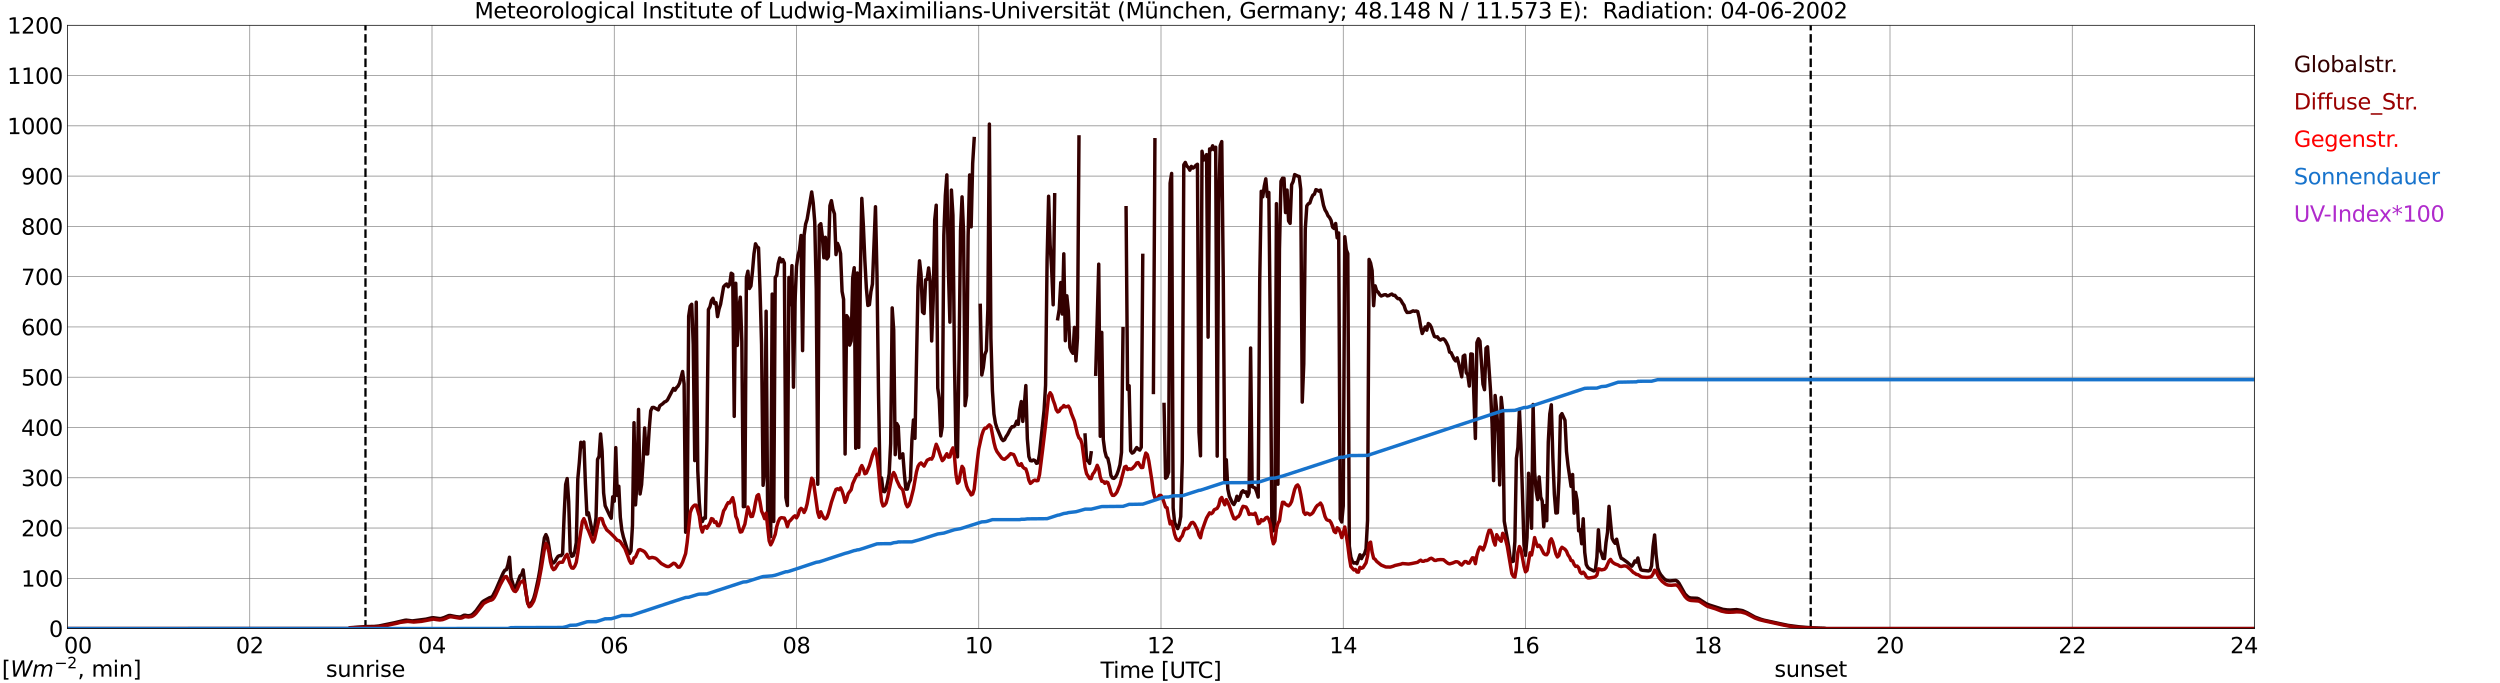 <?xml version="1.0" encoding="utf-8" standalone="no"?>
<!DOCTYPE svg PUBLIC "-//W3C//DTD SVG 1.1//EN"
  "http://www.w3.org/Graphics/SVG/1.1/DTD/svg11.dtd">
<svg xmlns:xlink="http://www.w3.org/1999/xlink" width="1085.4pt" height="296.64pt" viewBox="0 0 1085.4 296.64" xmlns="http://www.w3.org/2000/svg" version="1.1">
 <defs>
  <style type="text/css">*{stroke-linejoin: round; stroke-linecap: butt}</style>
 </defs>
 <g id="figure_1">
  <g id="patch_1">
   <path d="M 0 296.64 
L 1085.4 296.64 
L 1085.4 0 
L 0 0 
z
" style="fill: #ffffff"/>
  </g>
  <g id="axes_1">
   <g id="patch_2">
    <path d="M 29.306 272.909 
L 978.814 272.909 
L 978.814 10.976 
L 29.306 10.976 
z
" style="fill: #ffffff"/>
   </g>
   <g id="patch_3">
    <path d="M 978.814 272.909 
L 978.814 272.909 
L 978.814 10.976 
L 978.814 10.976 
z
" clip-path="url(#p8ce118b39d)" style="fill: #d3d3d3; opacity: 0.25; stroke: #d3d3d3; stroke-linejoin: miter"/>
   </g>
   <g id="matplotlib.axis_1">
    <g id="xtick_1">
     <g id="line2d_1">
      <path d="M 29.306 272.909 
L 29.306 10.976 
" clip-path="url(#p8ce118b39d)" style="fill: none; stroke: #808080; stroke-width: 0.3; stroke-linecap: square"/>
     </g>
     <g id="line2d_2"/>
     <g id="text_1">
      <!--    00 -->
      <g transform="translate(18.733 283.627) scale(0.095 -0.095)">
       <defs>
        <path id="DejaVuSans-20" transform="scale(0.016)"/>
        <path id="DejaVuSans-30" d="M 2034 4250 
Q 1547 4250 1301 3770 
Q 1056 3291 1056 2328 
Q 1056 1369 1301 889 
Q 1547 409 2034 409 
Q 2525 409 2770 889 
Q 3016 1369 3016 2328 
Q 3016 3291 2770 3770 
Q 2525 4250 2034 4250 
z
M 2034 4750 
Q 2819 4750 3233 4129 
Q 3647 3509 3647 2328 
Q 3647 1150 3233 529 
Q 2819 -91 2034 -91 
Q 1250 -91 836 529 
Q 422 1150 422 2328 
Q 422 3509 836 4129 
Q 1250 4750 2034 4750 
z
" transform="scale(0.016)"/>
       </defs>
       <use xlink:href="#DejaVuSans-20"/>
       <use xlink:href="#DejaVuSans-20" transform="translate(31.787 0)"/>
       <use xlink:href="#DejaVuSans-20" transform="translate(63.574 0)"/>
       <use xlink:href="#DejaVuSans-30" transform="translate(95.361 0)"/>
       <use xlink:href="#DejaVuSans-30" transform="translate(158.984 0)"/>
      </g>
     </g>
    </g>
    <g id="xtick_2">
     <g id="line2d_3">
      <path d="M 108.431 272.909 
L 108.431 10.976 
" clip-path="url(#p8ce118b39d)" style="fill: none; stroke: #808080; stroke-width: 0.3; stroke-linecap: square"/>
     </g>
     <g id="line2d_4"/>
     <g id="text_2">
      <!-- 02 -->
      <g transform="translate(102.387 283.627) scale(0.095 -0.095)">
       <defs>
        <path id="DejaVuSans-32" d="M 1228 531 
L 3431 531 
L 3431 0 
L 469 0 
L 469 531 
Q 828 903 1448 1529 
Q 2069 2156 2228 2338 
Q 2531 2678 2651 2914 
Q 2772 3150 2772 3378 
Q 2772 3750 2511 3984 
Q 2250 4219 1831 4219 
Q 1534 4219 1204 4116 
Q 875 4013 500 3803 
L 500 4441 
Q 881 4594 1212 4672 
Q 1544 4750 1819 4750 
Q 2544 4750 2975 4387 
Q 3406 4025 3406 3419 
Q 3406 3131 3298 2873 
Q 3191 2616 2906 2266 
Q 2828 2175 2409 1742 
Q 1991 1309 1228 531 
z
" transform="scale(0.016)"/>
       </defs>
       <use xlink:href="#DejaVuSans-30"/>
       <use xlink:href="#DejaVuSans-32" transform="translate(63.623 0)"/>
      </g>
     </g>
    </g>
    <g id="xtick_3">
     <g id="line2d_5">
      <path d="M 187.557 272.909 
L 187.557 10.976 
" clip-path="url(#p8ce118b39d)" style="fill: none; stroke: #808080; stroke-width: 0.3; stroke-linecap: square"/>
     </g>
     <g id="line2d_6"/>
     <g id="text_3">
      <!-- 04 -->
      <g transform="translate(181.513 283.627) scale(0.095 -0.095)">
       <defs>
        <path id="DejaVuSans-34" d="M 2419 4116 
L 825 1625 
L 2419 1625 
L 2419 4116 
z
M 2253 4666 
L 3047 4666 
L 3047 1625 
L 3713 1625 
L 3713 1100 
L 3047 1100 
L 3047 0 
L 2419 0 
L 2419 1100 
L 313 1100 
L 313 1709 
L 2253 4666 
z
" transform="scale(0.016)"/>
       </defs>
       <use xlink:href="#DejaVuSans-30"/>
       <use xlink:href="#DejaVuSans-34" transform="translate(63.623 0)"/>
      </g>
     </g>
    </g>
    <g id="xtick_4">
     <g id="line2d_7">
      <path d="M 266.683 272.909 
L 266.683 10.976 
" clip-path="url(#p8ce118b39d)" style="fill: none; stroke: #808080; stroke-width: 0.3; stroke-linecap: square"/>
     </g>
     <g id="line2d_8"/>
     <g id="text_4">
      <!-- 06 -->
      <g transform="translate(260.638 283.627) scale(0.095 -0.095)">
       <defs>
        <path id="DejaVuSans-36" d="M 2113 2584 
Q 1688 2584 1439 2293 
Q 1191 2003 1191 1497 
Q 1191 994 1439 701 
Q 1688 409 2113 409 
Q 2538 409 2786 701 
Q 3034 994 3034 1497 
Q 3034 2003 2786 2293 
Q 2538 2584 2113 2584 
z
M 3366 4563 
L 3366 3988 
Q 3128 4100 2886 4159 
Q 2644 4219 2406 4219 
Q 1781 4219 1451 3797 
Q 1122 3375 1075 2522 
Q 1259 2794 1537 2939 
Q 1816 3084 2150 3084 
Q 2853 3084 3261 2657 
Q 3669 2231 3669 1497 
Q 3669 778 3244 343 
Q 2819 -91 2113 -91 
Q 1303 -91 875 529 
Q 447 1150 447 2328 
Q 447 3434 972 4092 
Q 1497 4750 2381 4750 
Q 2619 4750 2861 4703 
Q 3103 4656 3366 4563 
z
" transform="scale(0.016)"/>
       </defs>
       <use xlink:href="#DejaVuSans-30"/>
       <use xlink:href="#DejaVuSans-36" transform="translate(63.623 0)"/>
      </g>
     </g>
    </g>
    <g id="xtick_5">
     <g id="line2d_9">
      <path d="M 345.808 272.909 
L 345.808 10.976 
" clip-path="url(#p8ce118b39d)" style="fill: none; stroke: #808080; stroke-width: 0.3; stroke-linecap: square"/>
     </g>
     <g id="line2d_10"/>
     <g id="text_5">
      <!-- 08 -->
      <g transform="translate(339.764 283.627) scale(0.095 -0.095)">
       <defs>
        <path id="DejaVuSans-38" d="M 2034 2216 
Q 1584 2216 1326 1975 
Q 1069 1734 1069 1313 
Q 1069 891 1326 650 
Q 1584 409 2034 409 
Q 2484 409 2743 651 
Q 3003 894 3003 1313 
Q 3003 1734 2745 1975 
Q 2488 2216 2034 2216 
z
M 1403 2484 
Q 997 2584 770 2862 
Q 544 3141 544 3541 
Q 544 4100 942 4425 
Q 1341 4750 2034 4750 
Q 2731 4750 3128 4425 
Q 3525 4100 3525 3541 
Q 3525 3141 3298 2862 
Q 3072 2584 2669 2484 
Q 3125 2378 3379 2068 
Q 3634 1759 3634 1313 
Q 3634 634 3220 271 
Q 2806 -91 2034 -91 
Q 1263 -91 848 271 
Q 434 634 434 1313 
Q 434 1759 690 2068 
Q 947 2378 1403 2484 
z
M 1172 3481 
Q 1172 3119 1398 2916 
Q 1625 2713 2034 2713 
Q 2441 2713 2670 2916 
Q 2900 3119 2900 3481 
Q 2900 3844 2670 4047 
Q 2441 4250 2034 4250 
Q 1625 4250 1398 4047 
Q 1172 3844 1172 3481 
z
" transform="scale(0.016)"/>
       </defs>
       <use xlink:href="#DejaVuSans-30"/>
       <use xlink:href="#DejaVuSans-38" transform="translate(63.623 0)"/>
      </g>
     </g>
    </g>
    <g id="xtick_6">
     <g id="line2d_11">
      <path d="M 424.934 272.909 
L 424.934 10.976 
" clip-path="url(#p8ce118b39d)" style="fill: none; stroke: #808080; stroke-width: 0.3; stroke-linecap: square"/>
     </g>
     <g id="line2d_12"/>
     <g id="text_6">
      <!-- 10 -->
      <g transform="translate(418.89 283.627) scale(0.095 -0.095)">
       <defs>
        <path id="DejaVuSans-31" d="M 794 531 
L 1825 531 
L 1825 4091 
L 703 3866 
L 703 4441 
L 1819 4666 
L 2450 4666 
L 2450 531 
L 3481 531 
L 3481 0 
L 794 0 
L 794 531 
z
" transform="scale(0.016)"/>
       </defs>
       <use xlink:href="#DejaVuSans-31"/>
       <use xlink:href="#DejaVuSans-30" transform="translate(63.623 0)"/>
      </g>
     </g>
    </g>
    <g id="xtick_7">
     <g id="line2d_13">
      <path d="M 504.06 272.909 
L 504.06 10.976 
" clip-path="url(#p8ce118b39d)" style="fill: none; stroke: #808080; stroke-width: 0.3; stroke-linecap: square"/>
     </g>
     <g id="line2d_14"/>
     <g id="text_7">
      <!-- 12 -->
      <g transform="translate(498.015 283.627) scale(0.095 -0.095)">
       <use xlink:href="#DejaVuSans-31"/>
       <use xlink:href="#DejaVuSans-32" transform="translate(63.623 0)"/>
      </g>
     </g>
    </g>
    <g id="xtick_8">
     <g id="line2d_15">
      <path d="M 583.185 272.909 
L 583.185 10.976 
" clip-path="url(#p8ce118b39d)" style="fill: none; stroke: #808080; stroke-width: 0.3; stroke-linecap: square"/>
     </g>
     <g id="line2d_16"/>
     <g id="text_8">
      <!-- 14 -->
      <g transform="translate(577.141 283.627) scale(0.095 -0.095)">
       <use xlink:href="#DejaVuSans-31"/>
       <use xlink:href="#DejaVuSans-34" transform="translate(63.623 0)"/>
      </g>
     </g>
    </g>
    <g id="xtick_9">
     <g id="line2d_17">
      <path d="M 662.311 272.909 
L 662.311 10.976 
" clip-path="url(#p8ce118b39d)" style="fill: none; stroke: #808080; stroke-width: 0.3; stroke-linecap: square"/>
     </g>
     <g id="line2d_18"/>
     <g id="text_9">
      <!-- 16 -->
      <g transform="translate(656.267 283.627) scale(0.095 -0.095)">
       <use xlink:href="#DejaVuSans-31"/>
       <use xlink:href="#DejaVuSans-36" transform="translate(63.623 0)"/>
      </g>
     </g>
    </g>
    <g id="xtick_10">
     <g id="line2d_19">
      <path d="M 741.437 272.909 
L 741.437 10.976 
" clip-path="url(#p8ce118b39d)" style="fill: none; stroke: #808080; stroke-width: 0.3; stroke-linecap: square"/>
     </g>
     <g id="line2d_20"/>
     <g id="text_10">
      <!-- 18 -->
      <g transform="translate(735.392 283.627) scale(0.095 -0.095)">
       <use xlink:href="#DejaVuSans-31"/>
       <use xlink:href="#DejaVuSans-38" transform="translate(63.623 0)"/>
      </g>
     </g>
    </g>
    <g id="xtick_11">
     <g id="line2d_21">
      <path d="M 820.562 272.909 
L 820.562 10.976 
" clip-path="url(#p8ce118b39d)" style="fill: none; stroke: #808080; stroke-width: 0.3; stroke-linecap: square"/>
     </g>
     <g id="line2d_22"/>
     <g id="text_11">
      <!-- 20 -->
      <g transform="translate(814.518 283.627) scale(0.095 -0.095)">
       <use xlink:href="#DejaVuSans-32"/>
       <use xlink:href="#DejaVuSans-30" transform="translate(63.623 0)"/>
      </g>
     </g>
    </g>
    <g id="xtick_12">
     <g id="line2d_23">
      <path d="M 899.688 272.909 
L 899.688 10.976 
" clip-path="url(#p8ce118b39d)" style="fill: none; stroke: #808080; stroke-width: 0.3; stroke-linecap: square"/>
     </g>
     <g id="line2d_24"/>
     <g id="text_12">
      <!-- 22 -->
      <g transform="translate(893.644 283.627) scale(0.095 -0.095)">
       <use xlink:href="#DejaVuSans-32"/>
       <use xlink:href="#DejaVuSans-32" transform="translate(63.623 0)"/>
      </g>
     </g>
    </g>
    <g id="xtick_13">
     <g id="line2d_25">
      <path d="M 978.814 272.909 
L 978.814 10.976 
" clip-path="url(#p8ce118b39d)" style="fill: none; stroke: #808080; stroke-width: 0.3; stroke-linecap: square"/>
     </g>
     <g id="line2d_26"/>
     <g id="text_13">
      <!-- 24    -->
      <g transform="translate(968.241 283.627) scale(0.095 -0.095)">
       <use xlink:href="#DejaVuSans-32"/>
       <use xlink:href="#DejaVuSans-34" transform="translate(63.623 0)"/>
       <use xlink:href="#DejaVuSans-20" transform="translate(127.246 0)"/>
       <use xlink:href="#DejaVuSans-20" transform="translate(159.033 0)"/>
       <use xlink:href="#DejaVuSans-20" transform="translate(190.82 0)"/>
      </g>
     </g>
    </g>
    <g id="text_14">
     <!-- Time [UTC] -->
     <g transform="translate(477.806 294.322) scale(0.095 -0.095)">
      <defs>
       <path id="DejaVuSans-54" d="M -19 4666 
L 3928 4666 
L 3928 4134 
L 2272 4134 
L 2272 0 
L 1638 0 
L 1638 4134 
L -19 4134 
L -19 4666 
z
" transform="scale(0.016)"/>
       <path id="DejaVuSans-69" d="M 603 3500 
L 1178 3500 
L 1178 0 
L 603 0 
L 603 3500 
z
M 603 4863 
L 1178 4863 
L 1178 4134 
L 603 4134 
L 603 4863 
z
" transform="scale(0.016)"/>
       <path id="DejaVuSans-6d" d="M 3328 2828 
Q 3544 3216 3844 3400 
Q 4144 3584 4550 3584 
Q 5097 3584 5394 3201 
Q 5691 2819 5691 2113 
L 5691 0 
L 5113 0 
L 5113 2094 
Q 5113 2597 4934 2840 
Q 4756 3084 4391 3084 
Q 3944 3084 3684 2787 
Q 3425 2491 3425 1978 
L 3425 0 
L 2847 0 
L 2847 2094 
Q 2847 2600 2669 2842 
Q 2491 3084 2119 3084 
Q 1678 3084 1418 2786 
Q 1159 2488 1159 1978 
L 1159 0 
L 581 0 
L 581 3500 
L 1159 3500 
L 1159 2956 
Q 1356 3278 1631 3431 
Q 1906 3584 2284 3584 
Q 2666 3584 2933 3390 
Q 3200 3197 3328 2828 
z
" transform="scale(0.016)"/>
       <path id="DejaVuSans-65" d="M 3597 1894 
L 3597 1613 
L 953 1613 
Q 991 1019 1311 708 
Q 1631 397 2203 397 
Q 2534 397 2845 478 
Q 3156 559 3463 722 
L 3463 178 
Q 3153 47 2828 -22 
Q 2503 -91 2169 -91 
Q 1331 -91 842 396 
Q 353 884 353 1716 
Q 353 2575 817 3079 
Q 1281 3584 2069 3584 
Q 2775 3584 3186 3129 
Q 3597 2675 3597 1894 
z
M 3022 2063 
Q 3016 2534 2758 2815 
Q 2500 3097 2075 3097 
Q 1594 3097 1305 2825 
Q 1016 2553 972 2059 
L 3022 2063 
z
" transform="scale(0.016)"/>
       <path id="DejaVuSans-5b" d="M 550 4863 
L 1875 4863 
L 1875 4416 
L 1125 4416 
L 1125 -397 
L 1875 -397 
L 1875 -844 
L 550 -844 
L 550 4863 
z
" transform="scale(0.016)"/>
       <path id="DejaVuSans-55" d="M 556 4666 
L 1191 4666 
L 1191 1831 
Q 1191 1081 1462 751 
Q 1734 422 2344 422 
Q 2950 422 3222 751 
Q 3494 1081 3494 1831 
L 3494 4666 
L 4128 4666 
L 4128 1753 
Q 4128 841 3676 375 
Q 3225 -91 2344 -91 
Q 1459 -91 1007 375 
Q 556 841 556 1753 
L 556 4666 
z
" transform="scale(0.016)"/>
       <path id="DejaVuSans-43" d="M 4122 4306 
L 4122 3641 
Q 3803 3938 3442 4084 
Q 3081 4231 2675 4231 
Q 1875 4231 1450 3742 
Q 1025 3253 1025 2328 
Q 1025 1406 1450 917 
Q 1875 428 2675 428 
Q 3081 428 3442 575 
Q 3803 722 4122 1019 
L 4122 359 
Q 3791 134 3420 21 
Q 3050 -91 2638 -91 
Q 1578 -91 968 557 
Q 359 1206 359 2328 
Q 359 3453 968 4101 
Q 1578 4750 2638 4750 
Q 3056 4750 3426 4639 
Q 3797 4528 4122 4306 
z
" transform="scale(0.016)"/>
       <path id="DejaVuSans-5d" d="M 1947 4863 
L 1947 -844 
L 622 -844 
L 622 -397 
L 1369 -397 
L 1369 4416 
L 622 4416 
L 622 4863 
L 1947 4863 
z
" transform="scale(0.016)"/>
      </defs>
      <use xlink:href="#DejaVuSans-54"/>
      <use xlink:href="#DejaVuSans-69" transform="translate(57.959 0)"/>
      <use xlink:href="#DejaVuSans-6d" transform="translate(85.742 0)"/>
      <use xlink:href="#DejaVuSans-65" transform="translate(183.154 0)"/>
      <use xlink:href="#DejaVuSans-20" transform="translate(244.678 0)"/>
      <use xlink:href="#DejaVuSans-5b" transform="translate(276.465 0)"/>
      <use xlink:href="#DejaVuSans-55" transform="translate(315.479 0)"/>
      <use xlink:href="#DejaVuSans-54" transform="translate(388.672 0)"/>
      <use xlink:href="#DejaVuSans-43" transform="translate(443.881 0)"/>
      <use xlink:href="#DejaVuSans-5d" transform="translate(513.705 0)"/>
     </g>
    </g>
   </g>
   <g id="matplotlib.axis_2">
    <g id="ytick_1">
     <g id="line2d_27">
      <path d="M 29.306 272.909 
L 978.814 272.909 
" clip-path="url(#p8ce118b39d)" style="fill: none; stroke: #808080; stroke-width: 0.3; stroke-linecap: square"/>
     </g>
     <g id="line2d_28"/>
     <g id="text_15">
      <!-- 0 -->
      <g transform="translate(21.261 276.518) scale(0.095 -0.095)">
       <use xlink:href="#DejaVuSans-30"/>
      </g>
     </g>
    </g>
    <g id="ytick_2">
     <g id="line2d_29">
      <path d="M 29.306 251.081 
L 978.814 251.081 
" clip-path="url(#p8ce118b39d)" style="fill: none; stroke: #808080; stroke-width: 0.3; stroke-linecap: square"/>
     </g>
     <g id="line2d_30"/>
     <g id="text_16">
      <!-- 100 -->
      <g transform="translate(9.173 254.69) scale(0.095 -0.095)">
       <use xlink:href="#DejaVuSans-31"/>
       <use xlink:href="#DejaVuSans-30" transform="translate(63.623 0)"/>
       <use xlink:href="#DejaVuSans-30" transform="translate(127.246 0)"/>
      </g>
     </g>
    </g>
    <g id="ytick_3">
     <g id="line2d_31">
      <path d="M 29.306 229.253 
L 978.814 229.253 
" clip-path="url(#p8ce118b39d)" style="fill: none; stroke: #808080; stroke-width: 0.3; stroke-linecap: square"/>
     </g>
     <g id="line2d_32"/>
     <g id="text_17">
      <!-- 200 -->
      <g transform="translate(9.173 232.863) scale(0.095 -0.095)">
       <use xlink:href="#DejaVuSans-32"/>
       <use xlink:href="#DejaVuSans-30" transform="translate(63.623 0)"/>
       <use xlink:href="#DejaVuSans-30" transform="translate(127.246 0)"/>
      </g>
     </g>
    </g>
    <g id="ytick_4">
     <g id="line2d_33">
      <path d="M 29.306 207.426 
L 978.814 207.426 
" clip-path="url(#p8ce118b39d)" style="fill: none; stroke: #808080; stroke-width: 0.3; stroke-linecap: square"/>
     </g>
     <g id="line2d_34"/>
     <g id="text_18">
      <!-- 300 -->
      <g transform="translate(9.173 211.035) scale(0.095 -0.095)">
       <defs>
        <path id="DejaVuSans-33" d="M 2597 2516 
Q 3050 2419 3304 2112 
Q 3559 1806 3559 1356 
Q 3559 666 3084 287 
Q 2609 -91 1734 -91 
Q 1441 -91 1130 -33 
Q 819 25 488 141 
L 488 750 
Q 750 597 1062 519 
Q 1375 441 1716 441 
Q 2309 441 2620 675 
Q 2931 909 2931 1356 
Q 2931 1769 2642 2001 
Q 2353 2234 1838 2234 
L 1294 2234 
L 1294 2753 
L 1863 2753 
Q 2328 2753 2575 2939 
Q 2822 3125 2822 3475 
Q 2822 3834 2567 4026 
Q 2313 4219 1838 4219 
Q 1578 4219 1281 4162 
Q 984 4106 628 3988 
L 628 4550 
Q 988 4650 1302 4700 
Q 1616 4750 1894 4750 
Q 2613 4750 3031 4423 
Q 3450 4097 3450 3541 
Q 3450 3153 3228 2886 
Q 3006 2619 2597 2516 
z
" transform="scale(0.016)"/>
       </defs>
       <use xlink:href="#DejaVuSans-33"/>
       <use xlink:href="#DejaVuSans-30" transform="translate(63.623 0)"/>
       <use xlink:href="#DejaVuSans-30" transform="translate(127.246 0)"/>
      </g>
     </g>
    </g>
    <g id="ytick_5">
     <g id="line2d_35">
      <path d="M 29.306 185.598 
L 978.814 185.598 
" clip-path="url(#p8ce118b39d)" style="fill: none; stroke: #808080; stroke-width: 0.3; stroke-linecap: square"/>
     </g>
     <g id="line2d_36"/>
     <g id="text_19">
      <!-- 400 -->
      <g transform="translate(9.173 189.207) scale(0.095 -0.095)">
       <use xlink:href="#DejaVuSans-34"/>
       <use xlink:href="#DejaVuSans-30" transform="translate(63.623 0)"/>
       <use xlink:href="#DejaVuSans-30" transform="translate(127.246 0)"/>
      </g>
     </g>
    </g>
    <g id="ytick_6">
     <g id="line2d_37">
      <path d="M 29.306 163.77 
L 978.814 163.77 
" clip-path="url(#p8ce118b39d)" style="fill: none; stroke: #808080; stroke-width: 0.3; stroke-linecap: square"/>
     </g>
     <g id="line2d_38"/>
     <g id="text_20">
      <!-- 500 -->
      <g transform="translate(9.173 167.379) scale(0.095 -0.095)">
       <defs>
        <path id="DejaVuSans-35" d="M 691 4666 
L 3169 4666 
L 3169 4134 
L 1269 4134 
L 1269 2991 
Q 1406 3038 1543 3061 
Q 1681 3084 1819 3084 
Q 2600 3084 3056 2656 
Q 3513 2228 3513 1497 
Q 3513 744 3044 326 
Q 2575 -91 1722 -91 
Q 1428 -91 1123 -41 
Q 819 9 494 109 
L 494 744 
Q 775 591 1075 516 
Q 1375 441 1709 441 
Q 2250 441 2565 725 
Q 2881 1009 2881 1497 
Q 2881 1984 2565 2268 
Q 2250 2553 1709 2553 
Q 1456 2553 1204 2497 
Q 953 2441 691 2322 
L 691 4666 
z
" transform="scale(0.016)"/>
       </defs>
       <use xlink:href="#DejaVuSans-35"/>
       <use xlink:href="#DejaVuSans-30" transform="translate(63.623 0)"/>
       <use xlink:href="#DejaVuSans-30" transform="translate(127.246 0)"/>
      </g>
     </g>
    </g>
    <g id="ytick_7">
     <g id="line2d_39">
      <path d="M 29.306 141.942 
L 978.814 141.942 
" clip-path="url(#p8ce118b39d)" style="fill: none; stroke: #808080; stroke-width: 0.3; stroke-linecap: square"/>
     </g>
     <g id="line2d_40"/>
     <g id="text_21">
      <!-- 600 -->
      <g transform="translate(9.173 145.551) scale(0.095 -0.095)">
       <use xlink:href="#DejaVuSans-36"/>
       <use xlink:href="#DejaVuSans-30" transform="translate(63.623 0)"/>
       <use xlink:href="#DejaVuSans-30" transform="translate(127.246 0)"/>
      </g>
     </g>
    </g>
    <g id="ytick_8">
     <g id="line2d_41">
      <path d="M 29.306 120.114 
L 978.814 120.114 
" clip-path="url(#p8ce118b39d)" style="fill: none; stroke: #808080; stroke-width: 0.3; stroke-linecap: square"/>
     </g>
     <g id="line2d_42"/>
     <g id="text_22">
      <!-- 700 -->
      <g transform="translate(9.173 123.724) scale(0.095 -0.095)">
       <defs>
        <path id="DejaVuSans-37" d="M 525 4666 
L 3525 4666 
L 3525 4397 
L 1831 0 
L 1172 0 
L 2766 4134 
L 525 4134 
L 525 4666 
z
" transform="scale(0.016)"/>
       </defs>
       <use xlink:href="#DejaVuSans-37"/>
       <use xlink:href="#DejaVuSans-30" transform="translate(63.623 0)"/>
       <use xlink:href="#DejaVuSans-30" transform="translate(127.246 0)"/>
      </g>
     </g>
    </g>
    <g id="ytick_9">
     <g id="line2d_43">
      <path d="M 29.306 98.287 
L 978.814 98.287 
" clip-path="url(#p8ce118b39d)" style="fill: none; stroke: #808080; stroke-width: 0.3; stroke-linecap: square"/>
     </g>
     <g id="line2d_44"/>
     <g id="text_23">
      <!-- 800 -->
      <g transform="translate(9.173 101.896) scale(0.095 -0.095)">
       <use xlink:href="#DejaVuSans-38"/>
       <use xlink:href="#DejaVuSans-30" transform="translate(63.623 0)"/>
       <use xlink:href="#DejaVuSans-30" transform="translate(127.246 0)"/>
      </g>
     </g>
    </g>
    <g id="ytick_10">
     <g id="line2d_45">
      <path d="M 29.306 76.459 
L 978.814 76.459 
" clip-path="url(#p8ce118b39d)" style="fill: none; stroke: #808080; stroke-width: 0.3; stroke-linecap: square"/>
     </g>
     <g id="line2d_46"/>
     <g id="text_24">
      <!-- 900 -->
      <g transform="translate(9.173 80.068) scale(0.095 -0.095)">
       <defs>
        <path id="DejaVuSans-39" d="M 703 97 
L 703 672 
Q 941 559 1184 500 
Q 1428 441 1663 441 
Q 2288 441 2617 861 
Q 2947 1281 2994 2138 
Q 2813 1869 2534 1725 
Q 2256 1581 1919 1581 
Q 1219 1581 811 2004 
Q 403 2428 403 3163 
Q 403 3881 828 4315 
Q 1253 4750 1959 4750 
Q 2769 4750 3195 4129 
Q 3622 3509 3622 2328 
Q 3622 1225 3098 567 
Q 2575 -91 1691 -91 
Q 1453 -91 1209 -44 
Q 966 3 703 97 
z
M 1959 2075 
Q 2384 2075 2632 2365 
Q 2881 2656 2881 3163 
Q 2881 3666 2632 3958 
Q 2384 4250 1959 4250 
Q 1534 4250 1286 3958 
Q 1038 3666 1038 3163 
Q 1038 2656 1286 2365 
Q 1534 2075 1959 2075 
z
" transform="scale(0.016)"/>
       </defs>
       <use xlink:href="#DejaVuSans-39"/>
       <use xlink:href="#DejaVuSans-30" transform="translate(63.623 0)"/>
       <use xlink:href="#DejaVuSans-30" transform="translate(127.246 0)"/>
      </g>
     </g>
    </g>
    <g id="ytick_11">
     <g id="line2d_47">
      <path d="M 29.306 54.631 
L 978.814 54.631 
" clip-path="url(#p8ce118b39d)" style="fill: none; stroke: #808080; stroke-width: 0.3; stroke-linecap: square"/>
     </g>
     <g id="line2d_48"/>
     <g id="text_25">
      <!-- 1000 -->
      <g transform="translate(3.128 58.24) scale(0.095 -0.095)">
       <use xlink:href="#DejaVuSans-31"/>
       <use xlink:href="#DejaVuSans-30" transform="translate(63.623 0)"/>
       <use xlink:href="#DejaVuSans-30" transform="translate(127.246 0)"/>
       <use xlink:href="#DejaVuSans-30" transform="translate(190.869 0)"/>
      </g>
     </g>
    </g>
    <g id="ytick_12">
     <g id="line2d_49">
      <path d="M 29.306 32.803 
L 978.814 32.803 
" clip-path="url(#p8ce118b39d)" style="fill: none; stroke: #808080; stroke-width: 0.3; stroke-linecap: square"/>
     </g>
     <g id="line2d_50"/>
     <g id="text_26">
      <!-- 1100 -->
      <g transform="translate(3.128 36.413) scale(0.095 -0.095)">
       <use xlink:href="#DejaVuSans-31"/>
       <use xlink:href="#DejaVuSans-31" transform="translate(63.623 0)"/>
       <use xlink:href="#DejaVuSans-30" transform="translate(127.246 0)"/>
       <use xlink:href="#DejaVuSans-30" transform="translate(190.869 0)"/>
      </g>
     </g>
    </g>
    <g id="ytick_13">
     <g id="line2d_51">
      <path d="M 29.306 10.976 
L 978.814 10.976 
" clip-path="url(#p8ce118b39d)" style="fill: none; stroke: #808080; stroke-width: 0.3; stroke-linecap: square"/>
     </g>
     <g id="line2d_52"/>
     <g id="text_27">
      <!-- 1200 -->
      <g transform="translate(3.128 14.585) scale(0.095 -0.095)">
       <use xlink:href="#DejaVuSans-31"/>
       <use xlink:href="#DejaVuSans-32" transform="translate(63.623 0)"/>
       <use xlink:href="#DejaVuSans-30" transform="translate(127.246 0)"/>
       <use xlink:href="#DejaVuSans-30" transform="translate(190.869 0)"/>
      </g>
     </g>
    </g>
   </g>
   <g id="line2d_53">
    <path d="M 158.676 272.909 
L 158.676 10.976 
" clip-path="url(#p8ce118b39d)" style="fill: none; stroke-dasharray: 3.7,1.6; stroke-dashoffset: 0; stroke: #000000"/>
   </g>
   <g id="line2d_54">
    <path d="M 786.143 272.909 
L 786.143 10.976 
" clip-path="url(#p8ce118b39d)" style="fill: none; stroke-dasharray: 3.7,1.6; stroke-dashoffset: 0; stroke: #000000"/>
   </g>
   <g id="line2d_55">
    <path d="M 29.306 272.909 
L 151.291 272.909 
L 151.951 272.531 
L 159.204 272.029 
L 162.501 271.972 
L 164.479 271.782 
L 171.073 270.414 
L 175.688 269.322 
L 176.348 269.237 
L 177.666 269.388 
L 178.985 269.574 
L 184.92 268.814 
L 186.898 268.347 
L 187.557 268.214 
L 188.217 268.198 
L 190.854 268.556 
L 191.513 268.526 
L 192.832 268.111 
L 194.81 267.255 
L 195.47 267.214 
L 196.788 267.485 
L 198.107 267.733 
L 199.426 267.884 
L 200.085 267.81 
L 201.404 267.135 
L 202.063 267.107 
L 202.723 267.286 
L 203.382 267.317 
L 204.042 267.236 
L 204.701 267.007 
L 205.36 266.533 
L 206.679 265.16 
L 209.317 261.46 
L 209.976 260.925 
L 212.614 259.463 
L 213.273 259.319 
L 213.932 258.692 
L 215.251 256.13 
L 217.889 250.042 
L 218.548 248.593 
L 219.207 247.547 
L 219.867 247.338 
L 220.526 245.181 
L 221.186 241.924 
L 221.845 250.887 
L 222.504 252.849 
L 223.164 255.464 
L 223.823 255.045 
L 224.482 253.554 
L 225.801 249.972 
L 226.461 249.488 
L 227.12 247.416 
L 228.439 257.909 
L 229.098 261.921 
L 229.757 262.958 
L 231.076 261.163 
L 231.736 259.686 
L 232.395 257.293 
L 233.714 251.149 
L 234.373 247.473 
L 236.351 233.512 
L 237.011 232.102 
L 237.67 233.569 
L 238.329 237.229 
L 238.989 241.68 
L 239.648 244.044 
L 240.308 244.426 
L 240.967 243.762 
L 241.626 242.505 
L 242.286 241.536 
L 242.945 241.237 
L 243.604 241.211 
L 244.264 240.44 
L 244.923 223.833 
L 245.583 210.307 
L 246.242 207.775 
L 246.901 217.813 
L 247.561 239.416 
L 248.22 241.529 
L 248.88 241.215 
L 249.539 239.401 
L 250.198 235.599 
L 250.858 207.989 
L 251.517 200.818 
L 252.176 192.017 
L 252.836 194.025 
L 253.495 191.897 
L 254.155 209.857 
L 254.814 223.462 
L 255.473 222.624 
L 257.451 232.292 
L 258.111 229.738 
L 258.77 224.811 
L 259.43 199.463 
L 260.089 198.162 
L 260.748 188.409 
L 261.408 195.916 
L 262.067 214.011 
L 262.726 219.557 
L 264.705 223.807 
L 265.364 224.995 
L 266.023 215.7 
L 266.683 217.621 
L 267.342 194.335 
L 268.002 215.102 
L 268.661 211.106 
L 269.32 224.582 
L 269.98 230.24 
L 270.639 233.078 
L 272.617 239.46 
L 273.277 240.342 
L 273.936 239.2 
L 274.595 228.151 
L 275.255 183.518 
L 275.914 219.202 
L 276.573 209.381 
L 277.233 177.751 
L 277.892 214.461 
L 278.552 210.425 
L 279.211 200.345 
L 279.87 185.805 
L 280.53 197.053 
L 281.189 197.081 
L 281.849 186.504 
L 282.508 178.377 
L 283.167 176.937 
L 283.827 176.867 
L 285.805 177.962 
L 286.464 176.173 
L 287.783 175.243 
L 288.442 174.553 
L 289.102 174.293 
L 289.761 173.689 
L 292.399 168.642 
L 293.058 169.415 
L 293.717 168.299 
L 294.377 167.627 
L 295.036 166.335 
L 296.355 161.299 
L 297.014 166.708 
L 297.674 231.08 
L 298.333 228.629 
L 298.992 137.275 
L 299.652 132.914 
L 300.311 132.096 
L 300.971 149.667 
L 301.63 199.976 
L 302.289 131.175 
L 302.949 204.37 
L 303.608 218.152 
L 304.267 226.302 
L 304.927 226.448 
L 305.586 224.879 
L 306.246 224.968 
L 306.905 191.48 
L 307.564 134.403 
L 308.224 133.202 
L 308.883 130.504 
L 309.543 129.503 
L 310.202 131.81 
L 310.861 131.43 
L 311.521 137.47 
L 312.18 134.198 
L 312.839 132.096 
L 314.158 124.506 
L 314.818 123.777 
L 315.477 123.295 
L 316.136 124.511 
L 316.796 123.489 
L 317.455 118.624 
L 318.114 119.069 
L 318.774 180.778 
L 319.433 122.978 
L 320.093 149.975 
L 320.752 133.982 
L 321.411 129.027 
L 322.071 148.237 
L 322.73 219.994 
L 323.39 219.854 
L 324.049 120.593 
L 324.708 117.755 
L 325.368 125.261 
L 326.027 124.168 
L 326.686 117.875 
L 327.346 110.207 
L 328.005 105.85 
L 328.665 107.114 
L 329.324 107.598 
L 329.983 125.884 
L 330.643 149.752 
L 331.302 210.708 
L 331.961 203.994 
L 332.621 135.121 
L 333.28 223.587 
L 333.94 232.933 
L 334.599 232.977 
L 335.258 127.676 
L 335.918 226.381 
L 336.577 120.431 
L 337.236 119.525 
L 337.896 114.387 
L 338.555 112.001 
L 339.215 113.675 
L 339.874 112.695 
L 340.533 114.236 
L 341.193 215.993 
L 341.852 219.479 
L 342.512 120.459 
L 343.171 132.288 
L 343.83 115.332 
L 344.49 168.107 
L 345.149 131.434 
L 345.808 115.779 
L 346.468 110.875 
L 347.127 108.496 
L 347.787 102.24 
L 348.446 152.23 
L 349.105 102.198 
L 349.765 97.278 
L 350.424 95.174 
L 352.402 83.339 
L 353.062 88.082 
L 353.721 96.34 
L 354.38 125.491 
L 355.04 210.252 
L 355.699 97.848 
L 356.359 97.115 
L 357.018 102.624 
L 357.677 111.907 
L 358.337 103.019 
L 358.996 112.42 
L 359.655 111.444 
L 360.315 89.316 
L 360.974 87.111 
L 361.634 90.828 
L 362.293 92.863 
L 362.952 110.536 
L 363.612 105.665 
L 364.271 107.306 
L 364.93 110.126 
L 365.59 126.514 
L 366.249 129.957 
L 366.909 197.125 
L 367.568 137.029 
L 368.227 138.015 
L 368.887 149.842 
L 369.546 148.032 
L 370.206 120.737 
L 370.865 116.229 
L 371.524 194.643 
L 372.184 118.521 
L 372.843 194.244 
L 373.502 121.754 
L 374.162 86.131 
L 374.821 97.492 
L 375.481 113.003 
L 376.14 125.056 
L 376.799 132.62 
L 377.459 132.303 
L 378.118 126.617 
L 378.777 123.349 
L 380.096 89.756 
L 380.756 119.451 
L 381.415 171.122 
L 382.074 208.091 
L 382.734 207.513 
L 383.393 213.286 
L 384.053 213.485 
L 384.712 212.448 
L 385.371 209.532 
L 386.031 205.85 
L 386.69 192.609 
L 387.349 133.678 
L 388.009 143.254 
L 388.668 197.4 
L 389.328 183.886 
L 389.987 185.078 
L 390.646 198.871 
L 391.306 198.306 
L 391.965 197.014 
L 392.624 205.551 
L 393.284 212.374 
L 393.943 212.348 
L 394.603 209.733 
L 395.262 208.414 
L 395.921 190.935 
L 396.581 182.332 
L 397.24 190.319 
L 398.559 124.343 
L 399.218 113.232 
L 399.878 119.198 
L 400.537 135.479 
L 401.196 136.108 
L 401.856 121.474 
L 402.515 121.26 
L 403.175 116.316 
L 403.834 122.214 
L 404.493 148.045 
L 405.153 130.452 
L 405.812 95.578 
L 406.471 89.091 
L 407.131 168.504 
L 407.79 173.416 
L 408.45 189.256 
L 409.109 185.085 
L 409.768 102.209 
L 410.428 84.808 
L 411.087 75.929 
L 411.746 117.305 
L 412.406 139.869 
L 413.065 82.514 
L 413.725 93.423 
L 414.384 156.226 
L 415.043 195.283 
L 415.703 198.356 
L 416.362 155.746 
L 417.022 100.162 
L 417.681 85.476 
L 418.34 100.587 
L 419 176.111 
L 419.659 171.759 
L 420.318 102.414 
L 420.978 75.95 
L 421.637 98.507 
L 422.297 70.926 
L 422.956 60.162 
M 425.593 132.574 
L 426.253 162.807 
L 426.912 159.599 
L 427.572 153.932 
L 428.231 152.273 
L 428.89 134.158 
L 429.55 53.869 
L 430.209 146.749 
L 430.869 169.609 
L 431.528 179.72 
L 432.187 183.766 
L 432.847 185.871 
L 434.825 190.531 
L 435.484 191.297 
L 436.144 190.9 
L 436.803 189.584 
L 437.462 188.623 
L 438.781 186.074 
L 439.44 185.24 
L 440.1 185.279 
L 440.759 184.539 
L 441.419 182.845 
L 442.078 184.244 
L 442.737 177.836 
L 443.397 174.335 
L 444.056 182.961 
L 444.716 175.808 
L 445.375 167.4 
L 446.034 190.546 
L 446.694 198.227 
L 447.353 199.976 
L 448.012 200.104 
L 448.672 199.694 
L 449.331 199.969 
L 449.991 201.161 
L 450.65 200.956 
L 451.309 197.04 
L 453.287 178.222 
L 453.947 167.247 
L 454.606 112.721 
L 455.266 85.201 
L 455.925 106.332 
L 456.584 116.86 
L 457.244 132.334 
L 457.903 84.555 
M 459.222 138.391 
L 459.881 134.311 
L 460.541 122.653 
L 461.2 136.348 
L 461.859 110.194 
L 462.519 147.921 
L 463.178 128.418 
L 463.838 135.069 
L 464.497 150.839 
L 465.156 152.489 
L 465.816 153.393 
L 466.475 142.134 
L 467.134 156.676 
L 467.794 146.729 
L 468.453 59.44 
M 471.091 188.848 
L 471.75 199.875 
L 472.409 200.1 
L 473.069 201.196 
L 473.728 196.59 
M 475.706 162.471 
L 477.025 114.686 
L 477.685 189.415 
L 478.344 144.304 
L 479.003 190.769 
L 479.663 195.811 
L 480.322 198.352 
L 480.981 199.02 
L 481.641 201.942 
L 482.3 206.391 
L 482.96 207.508 
L 483.619 207.694 
L 484.278 207.116 
L 484.938 205.935 
L 485.597 204.099 
L 486.256 201.735 
L 486.916 196.389 
L 487.575 142.702 
M 488.894 90.178 
L 489.553 169.094 
L 490.213 167.463 
L 490.872 195.769 
L 491.532 196.717 
L 492.191 196.363 
L 493.51 194.307 
L 494.169 194.988 
L 494.828 195.418 
L 495.488 194.202 
L 496.147 110.873 
M 500.763 170.386 
L 501.422 60.677 
M 505.379 175.598 
L 506.038 207.615 
L 506.697 207.035 
L 507.357 204.966 
L 508.016 79.521 
L 508.675 75.298 
L 509.335 220.612 
L 509.994 226.948 
L 511.313 229.506 
L 511.972 227.752 
L 512.632 224.283 
L 513.291 200.198 
L 513.95 71.552 
L 514.61 70.517 
L 515.269 72.082 
L 515.929 72.718 
L 516.588 73.89 
L 517.247 72.248 
L 517.907 72.984 
L 518.566 72.545 
L 519.226 71.77 
L 519.885 71.319 
L 520.544 187.663 
L 521.204 197.896 
L 521.863 65.674 
L 522.522 69.518 
L 523.182 68.78 
L 523.841 67.125 
L 524.501 146.38 
L 525.16 64.655 
L 525.819 65.05 
L 526.479 63.29 
L 527.138 65.019 
L 527.797 63.925 
L 528.457 198.042 
L 529.116 88.176 
L 529.776 63.264 
L 530.435 61.47 
L 531.094 120.492 
L 531.754 208.331 
L 532.413 199.609 
L 533.073 212.302 
L 533.732 215.454 
L 535.051 218.333 
L 535.71 219.053 
L 536.369 217.8 
L 537.029 215.456 
L 537.688 217.235 
L 538.348 215.868 
L 539.007 213.738 
L 539.666 213.061 
L 540.326 213.751 
L 540.985 213.544 
L 541.644 215.515 
L 542.304 213.893 
L 542.963 151.088 
L 543.623 211.248 
L 544.941 211.92 
L 545.601 213.59 
L 546.26 215.823 
L 546.919 122.042 
L 547.579 83.057 
L 548.238 85.448 
L 548.898 80.835 
L 549.557 77.642 
L 550.216 85.376 
L 550.876 83.549 
L 551.535 145.216 
L 552.195 228.732 
L 552.854 230.473 
L 553.513 226.021 
L 554.173 88.414 
L 554.832 210.233 
L 555.491 108.144 
L 556.151 78.701 
L 556.81 77.365 
L 557.47 77.419 
L 558.129 92.288 
L 558.788 82.518 
L 559.448 95.914 
L 560.107 96.973 
L 560.766 80.2 
L 561.426 78.838 
L 562.085 75.791 
L 563.404 76.441 
L 564.063 76.631 
L 564.723 82.141 
L 565.382 174.59 
L 566.042 157.981 
L 566.701 99.461 
L 567.36 89.398 
L 568.02 88.471 
L 568.679 88.137 
L 569.338 86.131 
L 569.998 84.703 
L 570.657 84.306 
L 571.317 82.335 
L 571.976 82.582 
L 572.635 83.027 
L 573.295 82.516 
L 574.613 89.145 
L 575.273 91.118 
L 575.932 92.181 
L 576.592 93.703 
L 577.251 94.462 
L 577.91 95.729 
L 578.57 98.647 
L 579.229 99.203 
L 579.889 97.027 
L 580.548 103.263 
L 581.207 101.144 
L 581.867 225.235 
L 582.526 226.634 
L 583.185 219.643 
L 583.845 102.77 
L 584.504 108.43 
L 585.164 110.12 
L 585.823 237.085 
L 586.482 241.839 
L 587.142 243.743 
L 587.801 244.487 
L 588.46 244.277 
L 589.12 244.74 
L 590.439 240.87 
L 591.098 242.535 
L 591.757 241.235 
L 592.417 240.403 
L 593.076 238.329 
L 593.736 225.922 
L 594.395 112.632 
L 595.054 114.206 
L 595.714 117.484 
L 596.373 132.713 
L 597.032 124.098 
L 597.692 126.257 
L 598.351 126.866 
L 599.011 127.933 
L 599.67 128.512 
L 600.989 127.981 
L 601.648 127.942 
L 602.307 128.468 
L 602.967 128.333 
L 603.626 127.929 
L 604.286 127.663 
L 604.945 128.234 
L 605.604 128.221 
L 606.264 129.07 
L 606.923 129.671 
L 607.582 129.662 
L 608.242 130.435 
L 608.901 131.6 
L 609.561 132.519 
L 610.22 134.567 
L 610.879 135.656 
L 612.198 135.588 
L 613.517 134.957 
L 614.176 135.156 
L 614.836 135.027 
L 615.495 135.256 
L 616.154 137.959 
L 616.814 141.835 
L 617.473 144.797 
L 618.792 141.936 
L 619.451 143.354 
L 620.111 140.447 
L 620.77 140.94 
L 621.429 142.119 
L 622.089 144.293 
L 622.748 146.059 
L 623.408 146.33 
L 624.067 146.218 
L 624.726 147.201 
L 625.386 147.646 
L 626.045 147.246 
L 626.705 147.111 
L 627.364 147.755 
L 628.023 148.89 
L 628.683 150.3 
L 629.342 152.88 
L 630.001 153.116 
L 631.32 155.881 
L 631.98 156.691 
L 632.639 155.347 
L 633.298 157.778 
L 634.617 163.602 
L 635.276 154.653 
L 635.936 154.17 
L 636.595 161.83 
L 637.255 162.753 
L 637.914 167.612 
L 638.573 153.67 
L 639.233 153.773 
L 640.552 190.367 
L 641.211 148.726 
L 641.87 147.076 
L 642.53 148.135 
L 643.848 166.815 
L 644.508 169.19 
L 645.167 151.182 
L 645.827 150.564 
L 647.145 169.893 
L 647.805 184.159 
L 648.464 208.652 
L 649.123 171.711 
L 649.783 177.954 
L 650.442 188.254 
L 651.102 210.54 
L 651.761 172.534 
L 652.42 178.809 
L 653.08 226.259 
L 655.058 237.613 
L 655.717 242.959 
L 656.377 243.843 
L 657.036 243.664 
L 657.695 235.153 
L 658.355 198.974 
L 659.014 194.17 
L 659.674 177.733 
L 660.333 193.021 
L 661.652 236.576 
L 662.311 241.121 
L 662.97 233.383 
L 663.63 205.47 
L 664.289 216.327 
L 664.949 229.356 
L 665.608 175.614 
L 666.267 205.011 
L 666.927 213.024 
L 667.586 216.899 
L 668.246 207.054 
L 668.905 215.744 
L 669.564 217.49 
L 670.224 228.694 
L 670.883 219.494 
L 671.542 226.056 
L 672.202 191.928 
L 672.861 179.691 
L 673.521 175.76 
L 674.18 198.649 
L 674.839 214.528 
L 675.499 222.727 
L 676.158 222.624 
L 676.817 208.936 
L 677.477 180.521 
L 678.136 179.58 
L 679.455 182.494 
L 680.114 196.027 
L 680.774 202.038 
L 682.092 211.18 
L 682.752 206.005 
L 683.411 222.816 
L 684.071 213.742 
L 684.73 217.316 
L 685.389 230.465 
L 686.049 229.926 
L 686.708 236.074 
L 687.368 225.228 
L 688.027 239.811 
L 688.686 245.087 
L 689.346 246.327 
L 690.005 246.914 
L 691.983 247.888 
L 692.643 247.51 
L 693.302 241.955 
L 693.961 230.013 
L 694.621 238.639 
L 695.28 240.161 
L 695.939 242.431 
L 696.599 242.509 
L 697.258 235.535 
L 697.918 231.054 
L 698.577 219.846 
L 699.896 233.693 
L 700.555 235.005 
L 701.215 235.893 
L 701.874 234.103 
L 703.193 240.436 
L 703.852 242.363 
L 704.511 242.662 
L 706.49 244.109 
L 707.808 245.319 
L 708.468 245.827 
L 709.127 244.915 
L 709.786 243.544 
L 710.446 244.048 
L 711.105 242.25 
L 711.765 245.57 
L 712.424 247.368 
L 713.083 247.6 
L 715.721 247.885 
L 716.38 247.608 
L 717.04 245.711 
L 717.699 237.253 
L 718.358 232.263 
L 719.018 240.979 
L 719.677 246.536 
L 720.337 248.344 
L 720.996 249.49 
L 722.315 251.079 
L 722.974 251.655 
L 723.633 252.007 
L 724.952 252.212 
L 727.59 251.965 
L 728.249 252.358 
L 728.909 253.148 
L 731.546 257.88 
L 732.865 259.157 
L 733.524 259.491 
L 734.184 259.642 
L 736.821 259.747 
L 737.48 259.974 
L 738.799 260.832 
L 740.777 262.102 
L 742.096 262.658 
L 748.031 264.549 
L 750.009 264.804 
L 751.327 264.83 
L 753.965 264.662 
L 755.943 264.985 
L 756.602 265.127 
L 758.581 266.029 
L 761.878 267.873 
L 764.515 268.862 
L 765.834 269.253 
L 773.087 270.831 
L 776.384 271.521 
L 781.659 272.204 
L 786.934 272.581 
L 792.209 272.763 
L 792.868 272.909 
L 978.154 272.909 
L 978.154 272.909 
" clip-path="url(#p8ce118b39d)" style="fill: none; stroke: #330000; stroke-width: 1.5; stroke-linecap: square"/>
   </g>
   <g id="line2d_56">
    <path d="M 29.306 272.909 
L 151.291 272.909 
L 151.951 272.59 
L 159.204 272.3 
L 161.182 272.285 
L 163.819 272.219 
L 167.776 271.608 
L 170.413 271.001 
L 172.391 270.597 
L 173.71 270.233 
L 177.007 269.798 
L 179.645 270.073 
L 182.941 269.777 
L 185.579 269.285 
L 188.217 268.786 
L 189.535 269.015 
L 190.854 269.176 
L 192.173 269.015 
L 193.492 268.535 
L 194.81 267.932 
L 195.47 267.801 
L 196.129 267.814 
L 199.426 268.366 
L 200.085 268.366 
L 200.745 268.209 
L 201.404 267.882 
L 202.063 267.696 
L 203.382 267.886 
L 204.701 267.696 
L 205.36 267.389 
L 206.02 266.884 
L 206.679 266.214 
L 209.976 261.999 
L 211.295 261.264 
L 212.614 260.681 
L 213.273 260.548 
L 213.932 260.19 
L 214.592 259.338 
L 215.251 258.103 
L 217.229 253.807 
L 218.548 251.374 
L 219.207 250.435 
L 219.867 250.324 
L 221.845 253.96 
L 222.504 255.53 
L 223.164 256.582 
L 223.823 256.817 
L 224.482 255.936 
L 225.801 252.941 
L 227.12 252.131 
L 227.779 253.888 
L 229.098 261.683 
L 229.757 263.425 
L 230.417 263.054 
L 231.076 262.08 
L 231.736 260.906 
L 232.395 258.856 
L 233.714 253.593 
L 235.033 246.547 
L 236.351 238.305 
L 237.011 235.937 
L 237.67 237.153 
L 238.329 239.781 
L 238.989 243.876 
L 239.648 246.331 
L 240.308 247.318 
L 240.967 246.949 
L 242.286 244.736 
L 242.945 244.153 
L 244.264 244.085 
L 245.583 241.355 
L 246.242 240.678 
L 246.901 242.614 
L 247.561 245.399 
L 248.22 246.595 
L 248.88 246.705 
L 249.539 245.818 
L 250.198 244.118 
L 250.858 240.075 
L 251.517 234.865 
L 252.836 226.422 
L 253.495 225.171 
L 254.155 226.747 
L 254.814 229.044 
L 255.473 230.34 
L 257.451 235.359 
L 258.111 234.106 
L 260.089 225.274 
L 260.748 225.065 
L 261.408 225.237 
L 262.067 227.505 
L 263.386 230.022 
L 264.705 231.139 
L 266.683 233.102 
L 268.002 234.616 
L 268.661 234.688 
L 269.32 235.232 
L 271.298 238.152 
L 272.617 241.575 
L 273.277 243.452 
L 273.936 244.57 
L 274.595 244.38 
L 275.255 242.206 
L 275.914 241.828 
L 277.233 238.803 
L 277.892 238.591 
L 279.211 239.17 
L 279.87 239.626 
L 280.53 240.468 
L 281.189 241.636 
L 281.849 242.313 
L 283.167 241.992 
L 284.486 242.322 
L 285.145 242.741 
L 287.124 244.677 
L 288.442 245.404 
L 289.102 245.757 
L 289.761 245.978 
L 290.42 245.962 
L 291.08 245.539 
L 292.399 244.541 
L 293.058 244.69 
L 294.377 246.237 
L 295.036 246.224 
L 295.696 245.343 
L 296.355 244.061 
L 297.674 240.337 
L 298.333 235.524 
L 299.652 222.589 
L 300.311 220.762 
L 300.971 219.824 
L 301.63 219.295 
L 302.289 219.337 
L 303.608 224.069 
L 304.267 228.854 
L 304.927 231.002 
L 305.586 228.891 
L 306.246 228.516 
L 306.905 229.347 
L 308.224 227.099 
L 308.883 225.154 
L 309.543 225.403 
L 310.202 226.828 
L 310.861 226.544 
L 311.521 228.192 
L 312.18 228.284 
L 312.839 226.972 
L 314.158 221.808 
L 314.818 220.812 
L 315.477 219.343 
L 316.136 218.206 
L 316.796 218.363 
L 318.114 216.074 
L 318.774 218.859 
L 319.433 224.167 
L 320.093 225.641 
L 320.752 228.897 
L 321.411 231.006 
L 322.071 230.81 
L 323.39 227.592 
L 324.708 220.138 
L 326.027 224.266 
L 326.686 224.174 
L 327.346 221.827 
L 328.005 218.204 
L 328.665 215.262 
L 329.324 214.725 
L 329.983 217.92 
L 330.643 221.88 
L 331.302 223.393 
L 331.961 225.187 
L 332.621 222.788 
L 333.94 234.813 
L 334.599 236.555 
L 335.258 235.339 
L 336.577 232.006 
L 337.236 228.605 
L 337.896 226.429 
L 338.555 225.117 
L 339.215 224.748 
L 340.533 224.923 
L 341.193 226.383 
L 341.852 228.666 
L 342.512 226.505 
L 343.171 225.927 
L 344.49 224.421 
L 345.149 223.943 
L 345.808 224.84 
L 346.468 223.744 
L 347.127 221.454 
L 347.787 220.71 
L 348.446 221.216 
L 349.105 222.498 
L 349.765 221.197 
L 350.424 218.765 
L 352.402 207.607 
L 353.062 208.432 
L 355.04 222.533 
L 355.699 224.604 
L 356.359 222.19 
L 357.018 223.731 
L 357.677 224.91 
L 358.337 225.281 
L 358.996 224.689 
L 359.655 222.958 
L 360.974 218.04 
L 362.293 214.094 
L 362.952 212.487 
L 363.612 212.199 
L 364.271 212.616 
L 364.93 211.813 
L 365.59 213.181 
L 366.249 215.24 
L 366.909 218.101 
L 367.568 216.766 
L 368.227 214.338 
L 369.546 212.592 
L 370.206 209.99 
L 371.524 207.111 
L 372.184 205.937 
L 372.843 206.118 
L 373.502 203.422 
L 374.162 202.126 
L 374.821 203.47 
L 375.481 205.684 
L 376.14 205.367 
L 377.459 202.191 
L 378.777 197.723 
L 379.437 195.968 
L 380.096 194.855 
L 380.756 198.531 
L 381.415 204.13 
L 382.074 211.846 
L 382.734 217.695 
L 383.393 219.675 
L 384.053 219.313 
L 384.712 218.392 
L 385.371 215.925 
L 387.349 206.452 
L 388.009 205.151 
L 388.668 206.338 
L 389.328 208.495 
L 390.646 211.306 
L 391.965 212.741 
L 393.284 218.721 
L 393.943 220.035 
L 394.603 219.37 
L 395.262 217.621 
L 396.581 212.315 
L 397.899 204.843 
L 398.559 202.479 
L 399.218 201.423 
L 399.878 200.973 
L 401.196 202.357 
L 402.515 199.819 
L 403.834 199.142 
L 404.493 199.345 
L 405.153 198.088 
L 405.812 195.115 
L 406.471 192.88 
L 407.131 194.342 
L 408.45 198.35 
L 409.109 200.002 
L 409.768 199.369 
L 410.428 198.011 
L 411.087 196.977 
L 411.746 198.472 
L 412.406 198.365 
L 413.065 195.772 
L 413.725 194.447 
L 414.384 198.018 
L 415.043 206.022 
L 415.703 209.781 
L 416.362 209.115 
L 417.022 205.332 
L 417.681 202.475 
L 418.34 203.446 
L 419 208.165 
L 419.659 211.012 
L 420.318 212.651 
L 420.978 213.535 
L 421.637 214.88 
L 422.297 214.498 
L 422.956 212.372 
L 424.275 200.264 
L 424.934 194.92 
L 426.253 188.985 
L 426.912 187.01 
L 427.572 185.882 
L 428.231 185.892 
L 428.89 185.056 
L 429.55 184.441 
L 430.209 185.1 
L 431.528 192.089 
L 432.187 194.626 
L 432.847 196.071 
L 434.825 198.782 
L 435.484 199.264 
L 436.144 199.415 
L 437.462 198.35 
L 438.781 196.955 
L 440.1 197.363 
L 440.759 198.753 
L 441.419 200.497 
L 442.078 201.84 
L 442.737 202.052 
L 443.397 201.301 
L 444.056 202.73 
L 444.716 203.344 
L 445.375 203.588 
L 446.034 205.577 
L 446.694 208.508 
L 447.353 209.875 
L 448.012 209.388 
L 448.672 208.713 
L 449.331 208.443 
L 449.991 208.757 
L 450.65 208.637 
L 451.309 206.111 
L 452.628 195.562 
L 453.947 184.463 
L 455.266 171.835 
L 455.925 170.497 
L 456.584 171.482 
L 457.244 173.761 
L 457.903 175.546 
L 458.563 177.871 
L 459.222 178.857 
L 459.881 178.53 
L 460.541 177.246 
L 461.2 176.93 
L 461.859 176.052 
L 462.519 176.659 
L 463.178 176.55 
L 463.838 176.295 
L 464.497 177.386 
L 465.156 179.547 
L 466.475 182.821 
L 467.794 188.409 
L 468.453 190.118 
L 469.113 190.74 
L 469.772 192.692 
L 471.091 202.877 
L 471.75 205.673 
L 473.069 207.775 
L 473.728 207.797 
L 474.388 205.891 
L 475.047 205.053 
L 475.706 203.758 
L 476.366 202.019 
L 477.025 203.527 
L 477.685 207.094 
L 478.344 208.96 
L 479.003 208.991 
L 479.663 209.842 
L 480.322 209.237 
L 480.981 209.514 
L 481.641 211.363 
L 482.3 213.775 
L 482.96 215.048 
L 483.619 215.089 
L 484.278 214.53 
L 484.938 213.614 
L 486.256 210.383 
L 488.235 202.794 
L 488.894 202.46 
L 489.553 203.863 
L 490.213 203.529 
L 490.872 203.704 
L 491.532 203.479 
L 492.85 202.091 
L 493.51 200.993 
L 494.169 200.827 
L 495.488 202.997 
L 496.147 202.946 
L 496.807 199.151 
L 497.466 196.697 
L 498.125 197.374 
L 498.785 200.192 
L 500.103 208.619 
L 500.763 213.745 
L 501.422 216.185 
L 502.082 216.79 
L 503.4 215.087 
L 504.06 215.096 
L 504.719 216.224 
L 506.038 220.151 
L 506.697 220.465 
L 507.357 224.399 
L 508.016 227.466 
L 508.675 226.368 
L 509.335 228.902 
L 509.994 231.997 
L 510.654 233.837 
L 511.313 234.402 
L 511.972 234.697 
L 512.632 233.446 
L 513.291 232.639 
L 513.95 230.587 
L 514.61 229.404 
L 515.269 229.565 
L 515.929 229.234 
L 516.588 227.961 
L 517.247 226.961 
L 517.907 226.791 
L 518.566 227.455 
L 519.885 230.131 
L 520.544 232.364 
L 521.204 233.481 
L 521.863 230.428 
L 523.182 226.656 
L 523.841 224.892 
L 525.16 222.639 
L 525.819 223.061 
L 526.479 222.591 
L 527.138 221.336 
L 528.457 220.695 
L 529.116 219.47 
L 529.776 216.748 
L 530.435 215.986 
L 531.094 217.728 
L 531.754 219.154 
L 532.413 216.912 
L 533.073 218.121 
L 533.732 219.61 
L 535.051 223.493 
L 535.71 225.102 
L 536.369 225.337 
L 537.029 224.56 
L 537.688 224.294 
L 538.348 223.246 
L 539.007 221.251 
L 539.666 219.817 
L 540.985 220.142 
L 541.644 221.273 
L 542.304 223.342 
L 542.963 223.126 
L 544.282 223.301 
L 544.941 222.799 
L 545.601 224.597 
L 546.26 227.37 
L 546.919 227.066 
L 547.579 225.593 
L 548.238 226.114 
L 548.898 225.691 
L 549.557 224.833 
L 550.216 224.569 
L 550.876 225.427 
L 551.535 227.57 
L 552.195 233.281 
L 552.854 236.088 
L 553.513 234.913 
L 554.173 229.561 
L 554.832 227.129 
L 555.491 226.173 
L 556.151 221.435 
L 556.81 218.064 
L 557.47 218.108 
L 558.129 218.916 
L 559.448 219.621 
L 560.107 218.968 
L 560.766 217.722 
L 562.085 212.498 
L 562.745 210.992 
L 563.404 210.525 
L 564.063 211.601 
L 564.723 214.683 
L 566.042 222.406 
L 566.701 223.329 
L 567.36 222.755 
L 568.02 222.982 
L 568.679 223.517 
L 569.338 223.163 
L 569.998 222.589 
L 571.317 220.206 
L 571.976 219.394 
L 572.635 219.062 
L 573.295 218.401 
L 573.954 219.503 
L 575.273 224.261 
L 575.932 225.571 
L 576.592 225.918 
L 577.251 226.023 
L 577.91 226.948 
L 578.57 228.588 
L 579.229 230.744 
L 579.889 231.253 
L 580.548 229.131 
L 581.207 229.594 
L 581.867 231.12 
L 582.526 233.409 
L 583.185 231.502 
L 583.845 228.799 
L 584.504 232.486 
L 585.164 236.871 
L 585.823 242.075 
L 586.482 245.976 
L 587.801 247.453 
L 588.46 247.218 
L 589.12 248.331 
L 589.779 248.405 
L 590.439 246.29 
L 591.098 246.739 
L 591.757 246.469 
L 593.076 244.36 
L 593.736 241.387 
L 594.395 235.882 
L 595.054 235.365 
L 595.714 239.696 
L 596.373 242.374 
L 597.032 242.841 
L 597.692 243.732 
L 599.67 245.34 
L 601.648 246.152 
L 603.626 246.198 
L 604.945 245.81 
L 605.604 245.519 
L 608.242 244.923 
L 608.901 244.664 
L 611.539 244.884 
L 612.858 244.675 
L 615.495 244.118 
L 616.154 243.566 
L 616.814 243.203 
L 617.473 243.695 
L 618.133 243.69 
L 618.792 243.356 
L 619.451 243.371 
L 620.111 243.079 
L 620.77 242.575 
L 621.429 242.356 
L 622.089 242.719 
L 622.748 243.289 
L 623.408 243.326 
L 624.067 243.066 
L 625.386 242.948 
L 626.705 243 
L 628.023 244.125 
L 628.683 244.587 
L 629.342 244.827 
L 630.661 244.448 
L 631.98 243.884 
L 632.639 243.904 
L 633.298 244.188 
L 633.958 244.926 
L 634.617 245.314 
L 635.936 243.812 
L 636.595 243.841 
L 637.255 244.489 
L 637.914 244.487 
L 639.233 242.177 
L 639.892 242.243 
L 640.552 244.725 
L 641.211 241.069 
L 641.87 238.823 
L 642.53 237.487 
L 643.189 237.72 
L 643.848 238.801 
L 644.508 237.279 
L 645.167 235.083 
L 645.827 232.342 
L 646.486 230.257 
L 647.145 230.201 
L 647.805 231.91 
L 648.464 234.933 
L 649.123 236.659 
L 649.783 232.139 
L 651.102 234.357 
L 651.761 234.992 
L 652.42 231.543 
L 653.08 232.438 
L 653.739 234.56 
L 654.399 237.192 
L 656.377 249.04 
L 657.036 250.262 
L 657.695 250.588 
L 658.355 246.617 
L 659.014 239.783 
L 659.674 237.282 
L 660.333 238.539 
L 661.652 245.849 
L 662.311 248.274 
L 662.97 247.65 
L 664.289 239.984 
L 664.949 240.955 
L 665.608 237.53 
L 666.267 233.394 
L 666.927 235.629 
L 667.586 237.301 
L 668.246 236.734 
L 668.905 237.591 
L 670.224 240.263 
L 670.883 240.794 
L 671.542 240.848 
L 672.202 239.711 
L 672.861 234.946 
L 673.521 233.922 
L 674.18 235.42 
L 675.499 240.481 
L 676.158 241.82 
L 676.817 241.195 
L 677.477 238.615 
L 678.136 237.602 
L 679.455 238.48 
L 680.114 239.318 
L 680.774 240.957 
L 681.433 241.854 
L 682.092 243.365 
L 682.752 243.502 
L 683.411 245.061 
L 684.071 245.923 
L 684.73 245.751 
L 685.389 246.484 
L 686.049 248.42 
L 686.708 249.02 
L 687.368 248.403 
L 688.027 249.099 
L 688.686 250.396 
L 689.346 250.924 
L 690.005 250.928 
L 691.983 250.605 
L 692.643 250.352 
L 693.302 249.723 
L 693.961 246.967 
L 694.621 247.115 
L 695.28 247.442 
L 696.599 247.161 
L 697.258 246.497 
L 698.577 243.572 
L 699.236 242.863 
L 699.896 243.908 
L 700.555 244.445 
L 701.215 244.836 
L 702.533 245.316 
L 703.193 245.812 
L 703.852 245.954 
L 705.171 245.681 
L 705.83 245.749 
L 706.49 246.056 
L 707.808 247.165 
L 709.127 248.551 
L 709.786 248.885 
L 710.446 249.398 
L 711.105 249.479 
L 712.424 250.339 
L 713.083 250.559 
L 715.062 250.721 
L 716.38 250.54 
L 717.04 250.225 
L 717.699 249.165 
L 718.358 247.554 
L 719.018 247.916 
L 719.677 249.621 
L 720.337 250.882 
L 721.655 252.441 
L 722.974 253.478 
L 723.633 253.82 
L 724.293 254.037 
L 725.612 254.122 
L 727.59 253.94 
L 728.249 254.24 
L 728.909 254.907 
L 730.227 256.972 
L 731.546 259.007 
L 732.205 259.723 
L 732.865 260.249 
L 733.524 260.556 
L 734.184 260.705 
L 737.48 260.945 
L 738.14 261.251 
L 740.777 262.949 
L 741.437 263.294 
L 744.734 264.306 
L 747.371 265.324 
L 749.349 265.749 
L 750.668 265.839 
L 752.646 265.765 
L 753.965 265.649 
L 755.943 265.723 
L 757.921 266.262 
L 759.24 266.932 
L 761.878 268.318 
L 763.856 269.047 
L 765.834 269.53 
L 774.406 271.407 
L 777.703 272.009 
L 780.34 272.339 
L 790.231 272.909 
L 978.154 272.909 
L 978.154 272.909 
" clip-path="url(#p8ce118b39d)" style="fill: none; stroke: #990000; stroke-width: 1.5; stroke-linecap: square"/>
   </g>
   <g id="line2d_57">
    <path d="M 0 0 
" clip-path="url(#p8ce118b39d)" style="fill: none; stroke: #ff0000; stroke-width: 1.5; stroke-linecap: square"/>
   </g>
   <g id="line2d_58">
    <path d="M 29.306 272.909 
L 220.526 272.861 
L 221.845 272.494 
L 244.264 272.426 
L 245.583 272.136 
L 247.561 271.481 
L 250.198 271.385 
L 254.814 269.969 
L 255.473 269.914 
L 258.77 269.914 
L 260.748 269.305 
L 262.726 268.657 
L 265.364 268.626 
L 266.683 268.255 
L 269.98 267.231 
L 273.936 267.227 
L 291.08 261.552 
L 297.674 259.406 
L 298.992 259.314 
L 302.949 258.077 
L 303.608 257.95 
L 306.905 257.85 
L 322.73 252.685 
L 324.049 252.594 
L 330.643 250.498 
L 331.302 250.321 
L 335.258 250.005 
L 336.577 249.726 
L 341.193 248.222 
L 341.852 248.222 
L 343.83 247.617 
L 354.38 244.122 
L 355.699 243.932 
L 366.909 240.254 
L 368.227 239.916 
L 370.865 239.043 
L 371.524 238.945 
L 372.184 238.731 
L 372.843 238.681 
L 374.821 238.076 
L 380.756 236.12 
L 382.734 236.057 
L 386.69 236.031 
L 388.009 235.627 
L 389.328 235.476 
L 389.987 235.28 
L 395.921 235.247 
L 399.878 234.141 
L 407.131 231.829 
L 409.768 231.449 
L 414.384 229.978 
L 417.022 229.528 
L 426.253 226.584 
L 427.572 226.501 
L 428.231 226.416 
L 430.869 225.606 
L 442.737 225.606 
L 443.397 225.447 
L 444.716 225.447 
L 446.034 225.27 
L 454.606 225.189 
L 459.222 223.672 
L 459.881 223.585 
L 461.859 222.939 
L 463.178 222.766 
L 463.838 222.552 
L 467.134 222.17 
L 468.453 221.814 
L 471.091 221.053 
L 473.728 221.053 
L 477.685 220.079 
L 478.344 219.931 
L 487.575 219.839 
L 490.213 218.968 
L 492.85 218.94 
L 496.147 218.876 
L 505.379 215.825 
L 507.357 215.775 
L 509.335 215.277 
L 513.291 215.24 
L 520.544 212.893 
L 521.204 212.821 
L 531.094 209.584 
L 542.304 209.525 
L 543.623 209.353 
L 546.26 209.353 
L 547.579 208.975 
L 551.535 207.666 
L 552.854 207.567 
L 553.513 207.567 
L 556.81 206.699 
L 581.867 198.52 
L 583.185 198.52 
L 585.823 197.795 
L 593.736 197.714 
L 629.342 185.93 
L 652.42 178.299 
L 654.399 178.261 
L 657.695 178.157 
L 661.652 176.945 
L 662.97 176.904 
L 688.027 168.609 
L 689.346 168.533 
L 693.302 168.494 
L 695.28 167.843 
L 697.258 167.679 
L 702.533 165.935 
L 704.511 165.898 
L 709.786 165.793 
L 710.446 165.785 
L 711.105 165.566 
L 713.083 165.516 
L 717.04 165.516 
L 719.677 164.835 
L 978.154 164.835 
L 978.154 164.835 
" clip-path="url(#p8ce118b39d)" style="fill: none; stroke: #1773cc; stroke-width: 1.5; stroke-linecap: square"/>
   </g>
   <g id="line2d_59">
    <path d="M 0 0 
" clip-path="url(#p8ce118b39d)" style="fill: none; stroke: #b02bcc; stroke-width: 1.5; stroke-linecap: square"/>
   </g>
   <g id="patch_4">
    <path d="M 29.306 272.909 
L 29.306 10.976 
" style="fill: none; stroke: #000000; stroke-width: 0.3; stroke-linejoin: miter; stroke-linecap: square"/>
   </g>
   <g id="patch_5">
    <path d="M 978.814 272.909 
L 978.814 10.976 
" style="fill: none; stroke: #000000; stroke-width: 0.3; stroke-linejoin: miter; stroke-linecap: square"/>
   </g>
   <g id="patch_6">
    <path d="M 29.306 272.909 
L 978.814 272.909 
" style="fill: none; stroke: #000000; stroke-width: 0.3; stroke-linejoin: miter; stroke-linecap: square"/>
   </g>
   <g id="patch_7">
    <path d="M 29.306 10.976 
L 978.814 10.976 
" style="fill: none; stroke: #000000; stroke-width: 0.3; stroke-linejoin: miter; stroke-linecap: square"/>
   </g>
   <g id="text_28">
    <!-- sunrise -->
    <g transform="translate(141.512 293.863) scale(0.095 -0.095)">
     <defs>
      <path id="DejaVuSans-73" d="M 2834 3397 
L 2834 2853 
Q 2591 2978 2328 3040 
Q 2066 3103 1784 3103 
Q 1356 3103 1142 2972 
Q 928 2841 928 2578 
Q 928 2378 1081 2264 
Q 1234 2150 1697 2047 
L 1894 2003 
Q 2506 1872 2764 1633 
Q 3022 1394 3022 966 
Q 3022 478 2636 193 
Q 2250 -91 1575 -91 
Q 1294 -91 989 -36 
Q 684 19 347 128 
L 347 722 
Q 666 556 975 473 
Q 1284 391 1588 391 
Q 1994 391 2212 530 
Q 2431 669 2431 922 
Q 2431 1156 2273 1281 
Q 2116 1406 1581 1522 
L 1381 1569 
Q 847 1681 609 1914 
Q 372 2147 372 2553 
Q 372 3047 722 3315 
Q 1072 3584 1716 3584 
Q 2034 3584 2315 3537 
Q 2597 3491 2834 3397 
z
" transform="scale(0.016)"/>
      <path id="DejaVuSans-75" d="M 544 1381 
L 544 3500 
L 1119 3500 
L 1119 1403 
Q 1119 906 1312 657 
Q 1506 409 1894 409 
Q 2359 409 2629 706 
Q 2900 1003 2900 1516 
L 2900 3500 
L 3475 3500 
L 3475 0 
L 2900 0 
L 2900 538 
Q 2691 219 2414 64 
Q 2138 -91 1772 -91 
Q 1169 -91 856 284 
Q 544 659 544 1381 
z
M 1991 3584 
L 1991 3584 
z
" transform="scale(0.016)"/>
      <path id="DejaVuSans-6e" d="M 3513 2113 
L 3513 0 
L 2938 0 
L 2938 2094 
Q 2938 2591 2744 2837 
Q 2550 3084 2163 3084 
Q 1697 3084 1428 2787 
Q 1159 2491 1159 1978 
L 1159 0 
L 581 0 
L 581 3500 
L 1159 3500 
L 1159 2956 
Q 1366 3272 1645 3428 
Q 1925 3584 2291 3584 
Q 2894 3584 3203 3211 
Q 3513 2838 3513 2113 
z
" transform="scale(0.016)"/>
      <path id="DejaVuSans-72" d="M 2631 2963 
Q 2534 3019 2420 3045 
Q 2306 3072 2169 3072 
Q 1681 3072 1420 2755 
Q 1159 2438 1159 1844 
L 1159 0 
L 581 0 
L 581 3500 
L 1159 3500 
L 1159 2956 
Q 1341 3275 1631 3429 
Q 1922 3584 2338 3584 
Q 2397 3584 2469 3576 
Q 2541 3569 2628 3553 
L 2631 2963 
z
" transform="scale(0.016)"/>
     </defs>
     <use xlink:href="#DejaVuSans-73"/>
     <use xlink:href="#DejaVuSans-75" transform="translate(52.1 0)"/>
     <use xlink:href="#DejaVuSans-6e" transform="translate(115.479 0)"/>
     <use xlink:href="#DejaVuSans-72" transform="translate(178.857 0)"/>
     <use xlink:href="#DejaVuSans-69" transform="translate(219.971 0)"/>
     <use xlink:href="#DejaVuSans-73" transform="translate(247.754 0)"/>
     <use xlink:href="#DejaVuSans-65" transform="translate(299.854 0)"/>
    </g>
   </g>
   <g id="text_29">
    <!-- sunset -->
    <g transform="translate(770.388 293.863) scale(0.095 -0.095)">
     <defs>
      <path id="DejaVuSans-74" d="M 1172 4494 
L 1172 3500 
L 2356 3500 
L 2356 3053 
L 1172 3053 
L 1172 1153 
Q 1172 725 1289 603 
Q 1406 481 1766 481 
L 2356 481 
L 2356 0 
L 1766 0 
Q 1100 0 847 248 
Q 594 497 594 1153 
L 594 3053 
L 172 3053 
L 172 3500 
L 594 3500 
L 594 4494 
L 1172 4494 
z
" transform="scale(0.016)"/>
     </defs>
     <use xlink:href="#DejaVuSans-73"/>
     <use xlink:href="#DejaVuSans-75" transform="translate(52.1 0)"/>
     <use xlink:href="#DejaVuSans-6e" transform="translate(115.479 0)"/>
     <use xlink:href="#DejaVuSans-73" transform="translate(178.857 0)"/>
     <use xlink:href="#DejaVuSans-65" transform="translate(230.957 0)"/>
     <use xlink:href="#DejaVuSans-74" transform="translate(292.48 0)"/>
    </g>
   </g>
   <g id="text_30">
    <!-- [$Wm^{-2}$, min] -->
    <g transform="translate(0.821 293.863) scale(0.095 -0.095)">
     <defs>
      <path id="DejaVuSans-Oblique-57" d="M 616 4666 
L 1228 4666 
L 1453 697 
L 3213 4666 
L 3916 4666 
L 4147 697 
L 5888 4666 
L 6528 4666 
L 4453 0 
L 3659 0 
L 3444 3891 
L 1697 0 
L 903 0 
L 616 4666 
z
" transform="scale(0.016)"/>
      <path id="DejaVuSans-Oblique-6d" d="M 5747 2113 
L 5338 0 
L 4763 0 
L 5166 2094 
Q 5191 2228 5203 2325 
Q 5216 2422 5216 2491 
Q 5216 2772 5059 2928 
Q 4903 3084 4622 3084 
Q 4203 3084 3875 2770 
Q 3547 2456 3450 1953 
L 3066 0 
L 2491 0 
L 2900 2094 
Q 2925 2209 2937 2307 
Q 2950 2406 2950 2484 
Q 2950 2769 2794 2926 
Q 2638 3084 2363 3084 
Q 1938 3084 1609 2770 
Q 1281 2456 1184 1953 
L 800 0 
L 225 0 
L 909 3500 
L 1484 3500 
L 1375 2956 
Q 1609 3263 1923 3423 
Q 2238 3584 2597 3584 
Q 2978 3584 3223 3384 
Q 3469 3184 3519 2828 
Q 3781 3197 4126 3390 
Q 4472 3584 4856 3584 
Q 5306 3584 5551 3325 
Q 5797 3066 5797 2591 
Q 5797 2488 5784 2364 
Q 5772 2241 5747 2113 
z
" transform="scale(0.016)"/>
      <path id="DejaVuSans-2212" d="M 678 2272 
L 4684 2272 
L 4684 1741 
L 678 1741 
L 678 2272 
z
" transform="scale(0.016)"/>
      <path id="DejaVuSans-2c" d="M 750 794 
L 1409 794 
L 1409 256 
L 897 -744 
L 494 -744 
L 750 256 
L 750 794 
z
" transform="scale(0.016)"/>
     </defs>
     <use xlink:href="#DejaVuSans-5b" transform="translate(0 0.766)"/>
     <use xlink:href="#DejaVuSans-Oblique-57" transform="translate(39.014 0.766)"/>
     <use xlink:href="#DejaVuSans-Oblique-6d" transform="translate(137.891 0.766)"/>
     <use xlink:href="#DejaVuSans-2212" transform="translate(239.953 39.047) scale(0.7)"/>
     <use xlink:href="#DejaVuSans-32" transform="translate(298.605 39.047) scale(0.7)"/>
     <use xlink:href="#DejaVuSans-2c" transform="translate(345.875 0.766)"/>
     <use xlink:href="#DejaVuSans-20" transform="translate(377.663 0.766)"/>
     <use xlink:href="#DejaVuSans-6d" transform="translate(409.45 0.766)"/>
     <use xlink:href="#DejaVuSans-69" transform="translate(506.862 0.766)"/>
     <use xlink:href="#DejaVuSans-6e" transform="translate(534.645 0.766)"/>
     <use xlink:href="#DejaVuSans-5d" transform="translate(598.024 0.766)"/>
    </g>
   </g>
   <g id="text_31">
    <!-- Globalstr. -->
    <g style="fill: #330000" transform="translate(995.905 31.291) scale(0.095 -0.095)">
     <defs>
      <path id="DejaVuSans-47" d="M 3809 666 
L 3809 1919 
L 2778 1919 
L 2778 2438 
L 4434 2438 
L 4434 434 
Q 4069 175 3628 42 
Q 3188 -91 2688 -91 
Q 1594 -91 976 548 
Q 359 1188 359 2328 
Q 359 3472 976 4111 
Q 1594 4750 2688 4750 
Q 3144 4750 3555 4637 
Q 3966 4525 4313 4306 
L 4313 3634 
Q 3963 3931 3569 4081 
Q 3175 4231 2741 4231 
Q 1884 4231 1454 3753 
Q 1025 3275 1025 2328 
Q 1025 1384 1454 906 
Q 1884 428 2741 428 
Q 3075 428 3337 486 
Q 3600 544 3809 666 
z
" transform="scale(0.016)"/>
      <path id="DejaVuSans-6c" d="M 603 4863 
L 1178 4863 
L 1178 0 
L 603 0 
L 603 4863 
z
" transform="scale(0.016)"/>
      <path id="DejaVuSans-6f" d="M 1959 3097 
Q 1497 3097 1228 2736 
Q 959 2375 959 1747 
Q 959 1119 1226 758 
Q 1494 397 1959 397 
Q 2419 397 2687 759 
Q 2956 1122 2956 1747 
Q 2956 2369 2687 2733 
Q 2419 3097 1959 3097 
z
M 1959 3584 
Q 2709 3584 3137 3096 
Q 3566 2609 3566 1747 
Q 3566 888 3137 398 
Q 2709 -91 1959 -91 
Q 1206 -91 779 398 
Q 353 888 353 1747 
Q 353 2609 779 3096 
Q 1206 3584 1959 3584 
z
" transform="scale(0.016)"/>
      <path id="DejaVuSans-62" d="M 3116 1747 
Q 3116 2381 2855 2742 
Q 2594 3103 2138 3103 
Q 1681 3103 1420 2742 
Q 1159 2381 1159 1747 
Q 1159 1113 1420 752 
Q 1681 391 2138 391 
Q 2594 391 2855 752 
Q 3116 1113 3116 1747 
z
M 1159 2969 
Q 1341 3281 1617 3432 
Q 1894 3584 2278 3584 
Q 2916 3584 3314 3078 
Q 3713 2572 3713 1747 
Q 3713 922 3314 415 
Q 2916 -91 2278 -91 
Q 1894 -91 1617 61 
Q 1341 213 1159 525 
L 1159 0 
L 581 0 
L 581 4863 
L 1159 4863 
L 1159 2969 
z
" transform="scale(0.016)"/>
      <path id="DejaVuSans-61" d="M 2194 1759 
Q 1497 1759 1228 1600 
Q 959 1441 959 1056 
Q 959 750 1161 570 
Q 1363 391 1709 391 
Q 2188 391 2477 730 
Q 2766 1069 2766 1631 
L 2766 1759 
L 2194 1759 
z
M 3341 1997 
L 3341 0 
L 2766 0 
L 2766 531 
Q 2569 213 2275 61 
Q 1981 -91 1556 -91 
Q 1019 -91 701 211 
Q 384 513 384 1019 
Q 384 1609 779 1909 
Q 1175 2209 1959 2209 
L 2766 2209 
L 2766 2266 
Q 2766 2663 2505 2880 
Q 2244 3097 1772 3097 
Q 1472 3097 1187 3025 
Q 903 2953 641 2809 
L 641 3341 
Q 956 3463 1253 3523 
Q 1550 3584 1831 3584 
Q 2591 3584 2966 3190 
Q 3341 2797 3341 1997 
z
" transform="scale(0.016)"/>
      <path id="DejaVuSans-2e" d="M 684 794 
L 1344 794 
L 1344 0 
L 684 0 
L 684 794 
z
" transform="scale(0.016)"/>
     </defs>
     <use xlink:href="#DejaVuSans-47"/>
     <use xlink:href="#DejaVuSans-6c" transform="translate(77.49 0)"/>
     <use xlink:href="#DejaVuSans-6f" transform="translate(105.273 0)"/>
     <use xlink:href="#DejaVuSans-62" transform="translate(166.455 0)"/>
     <use xlink:href="#DejaVuSans-61" transform="translate(229.932 0)"/>
     <use xlink:href="#DejaVuSans-6c" transform="translate(291.211 0)"/>
     <use xlink:href="#DejaVuSans-73" transform="translate(318.994 0)"/>
     <use xlink:href="#DejaVuSans-74" transform="translate(371.094 0)"/>
     <use xlink:href="#DejaVuSans-72" transform="translate(410.303 0)"/>
     <use xlink:href="#DejaVuSans-2e" transform="translate(442.291 0)"/>
    </g>
   </g>
   <g id="text_32">
    <!-- Diffuse_Str. -->
    <g style="fill: #990000" transform="translate(995.905 47.531) scale(0.095 -0.095)">
     <defs>
      <path id="DejaVuSans-44" d="M 1259 4147 
L 1259 519 
L 2022 519 
Q 2988 519 3436 956 
Q 3884 1394 3884 2338 
Q 3884 3275 3436 3711 
Q 2988 4147 2022 4147 
L 1259 4147 
z
M 628 4666 
L 1925 4666 
Q 3281 4666 3915 4102 
Q 4550 3538 4550 2338 
Q 4550 1131 3912 565 
Q 3275 0 1925 0 
L 628 0 
L 628 4666 
z
" transform="scale(0.016)"/>
      <path id="DejaVuSans-66" d="M 2375 4863 
L 2375 4384 
L 1825 4384 
Q 1516 4384 1395 4259 
Q 1275 4134 1275 3809 
L 1275 3500 
L 2222 3500 
L 2222 3053 
L 1275 3053 
L 1275 0 
L 697 0 
L 697 3053 
L 147 3053 
L 147 3500 
L 697 3500 
L 697 3744 
Q 697 4328 969 4595 
Q 1241 4863 1831 4863 
L 2375 4863 
z
" transform="scale(0.016)"/>
      <path id="DejaVuSans-5f" d="M 3263 -1063 
L 3263 -1509 
L -63 -1509 
L -63 -1063 
L 3263 -1063 
z
" transform="scale(0.016)"/>
      <path id="DejaVuSans-53" d="M 3425 4513 
L 3425 3897 
Q 3066 4069 2747 4153 
Q 2428 4238 2131 4238 
Q 1616 4238 1336 4038 
Q 1056 3838 1056 3469 
Q 1056 3159 1242 3001 
Q 1428 2844 1947 2747 
L 2328 2669 
Q 3034 2534 3370 2195 
Q 3706 1856 3706 1288 
Q 3706 609 3251 259 
Q 2797 -91 1919 -91 
Q 1588 -91 1214 -16 
Q 841 59 441 206 
L 441 856 
Q 825 641 1194 531 
Q 1563 422 1919 422 
Q 2459 422 2753 634 
Q 3047 847 3047 1241 
Q 3047 1584 2836 1778 
Q 2625 1972 2144 2069 
L 1759 2144 
Q 1053 2284 737 2584 
Q 422 2884 422 3419 
Q 422 4038 858 4394 
Q 1294 4750 2059 4750 
Q 2388 4750 2728 4690 
Q 3069 4631 3425 4513 
z
" transform="scale(0.016)"/>
     </defs>
     <use xlink:href="#DejaVuSans-44"/>
     <use xlink:href="#DejaVuSans-69" transform="translate(77.002 0)"/>
     <use xlink:href="#DejaVuSans-66" transform="translate(104.785 0)"/>
     <use xlink:href="#DejaVuSans-66" transform="translate(139.99 0)"/>
     <use xlink:href="#DejaVuSans-75" transform="translate(175.195 0)"/>
     <use xlink:href="#DejaVuSans-73" transform="translate(238.574 0)"/>
     <use xlink:href="#DejaVuSans-65" transform="translate(290.674 0)"/>
     <use xlink:href="#DejaVuSans-5f" transform="translate(352.197 0)"/>
     <use xlink:href="#DejaVuSans-53" transform="translate(402.197 0)"/>
     <use xlink:href="#DejaVuSans-74" transform="translate(465.674 0)"/>
     <use xlink:href="#DejaVuSans-72" transform="translate(504.883 0)"/>
     <use xlink:href="#DejaVuSans-2e" transform="translate(536.871 0)"/>
    </g>
   </g>
   <g id="text_33">
    <!-- Gegenstr. -->
    <g style="fill: #ff0000" transform="translate(995.905 63.771) scale(0.095 -0.095)">
     <defs>
      <path id="DejaVuSans-67" d="M 2906 1791 
Q 2906 2416 2648 2759 
Q 2391 3103 1925 3103 
Q 1463 3103 1205 2759 
Q 947 2416 947 1791 
Q 947 1169 1205 825 
Q 1463 481 1925 481 
Q 2391 481 2648 825 
Q 2906 1169 2906 1791 
z
M 3481 434 
Q 3481 -459 3084 -895 
Q 2688 -1331 1869 -1331 
Q 1566 -1331 1297 -1286 
Q 1028 -1241 775 -1147 
L 775 -588 
Q 1028 -725 1275 -790 
Q 1522 -856 1778 -856 
Q 2344 -856 2625 -561 
Q 2906 -266 2906 331 
L 2906 616 
Q 2728 306 2450 153 
Q 2172 0 1784 0 
Q 1141 0 747 490 
Q 353 981 353 1791 
Q 353 2603 747 3093 
Q 1141 3584 1784 3584 
Q 2172 3584 2450 3431 
Q 2728 3278 2906 2969 
L 2906 3500 
L 3481 3500 
L 3481 434 
z
" transform="scale(0.016)"/>
     </defs>
     <use xlink:href="#DejaVuSans-47"/>
     <use xlink:href="#DejaVuSans-65" transform="translate(77.49 0)"/>
     <use xlink:href="#DejaVuSans-67" transform="translate(139.014 0)"/>
     <use xlink:href="#DejaVuSans-65" transform="translate(202.49 0)"/>
     <use xlink:href="#DejaVuSans-6e" transform="translate(264.014 0)"/>
     <use xlink:href="#DejaVuSans-73" transform="translate(327.393 0)"/>
     <use xlink:href="#DejaVuSans-74" transform="translate(379.492 0)"/>
     <use xlink:href="#DejaVuSans-72" transform="translate(418.701 0)"/>
     <use xlink:href="#DejaVuSans-2e" transform="translate(450.689 0)"/>
    </g>
   </g>
   <g id="text_34">
    <!-- Sonnendauer -->
    <g style="fill: #1773cc" transform="translate(995.905 80.01) scale(0.095 -0.095)">
     <defs>
      <path id="DejaVuSans-64" d="M 2906 2969 
L 2906 4863 
L 3481 4863 
L 3481 0 
L 2906 0 
L 2906 525 
Q 2725 213 2448 61 
Q 2172 -91 1784 -91 
Q 1150 -91 751 415 
Q 353 922 353 1747 
Q 353 2572 751 3078 
Q 1150 3584 1784 3584 
Q 2172 3584 2448 3432 
Q 2725 3281 2906 2969 
z
M 947 1747 
Q 947 1113 1208 752 
Q 1469 391 1925 391 
Q 2381 391 2643 752 
Q 2906 1113 2906 1747 
Q 2906 2381 2643 2742 
Q 2381 3103 1925 3103 
Q 1469 3103 1208 2742 
Q 947 2381 947 1747 
z
" transform="scale(0.016)"/>
     </defs>
     <use xlink:href="#DejaVuSans-53"/>
     <use xlink:href="#DejaVuSans-6f" transform="translate(63.477 0)"/>
     <use xlink:href="#DejaVuSans-6e" transform="translate(124.658 0)"/>
     <use xlink:href="#DejaVuSans-6e" transform="translate(188.037 0)"/>
     <use xlink:href="#DejaVuSans-65" transform="translate(251.416 0)"/>
     <use xlink:href="#DejaVuSans-6e" transform="translate(312.939 0)"/>
     <use xlink:href="#DejaVuSans-64" transform="translate(376.318 0)"/>
     <use xlink:href="#DejaVuSans-61" transform="translate(439.795 0)"/>
     <use xlink:href="#DejaVuSans-75" transform="translate(501.074 0)"/>
     <use xlink:href="#DejaVuSans-65" transform="translate(564.453 0)"/>
     <use xlink:href="#DejaVuSans-72" transform="translate(625.977 0)"/>
    </g>
   </g>
   <g id="text_35">
    <!-- UV-Index*100 -->
    <g style="fill: #b02bcc" transform="translate(995.905 96.25) scale(0.095 -0.095)">
     <defs>
      <path id="DejaVuSans-56" d="M 1831 0 
L 50 4666 
L 709 4666 
L 2188 738 
L 3669 4666 
L 4325 4666 
L 2547 0 
L 1831 0 
z
" transform="scale(0.016)"/>
      <path id="DejaVuSans-2d" d="M 313 2009 
L 1997 2009 
L 1997 1497 
L 313 1497 
L 313 2009 
z
" transform="scale(0.016)"/>
      <path id="DejaVuSans-49" d="M 628 4666 
L 1259 4666 
L 1259 0 
L 628 0 
L 628 4666 
z
" transform="scale(0.016)"/>
      <path id="DejaVuSans-78" d="M 3513 3500 
L 2247 1797 
L 3578 0 
L 2900 0 
L 1881 1375 
L 863 0 
L 184 0 
L 1544 1831 
L 300 3500 
L 978 3500 
L 1906 2253 
L 2834 3500 
L 3513 3500 
z
" transform="scale(0.016)"/>
      <path id="DejaVuSans-2a" d="M 3009 3897 
L 1888 3291 
L 3009 2681 
L 2828 2375 
L 1778 3009 
L 1778 1831 
L 1422 1831 
L 1422 3009 
L 372 2375 
L 191 2681 
L 1313 3291 
L 191 3897 
L 372 4206 
L 1422 3572 
L 1422 4750 
L 1778 4750 
L 1778 3572 
L 2828 4206 
L 3009 3897 
z
" transform="scale(0.016)"/>
     </defs>
     <use xlink:href="#DejaVuSans-55"/>
     <use xlink:href="#DejaVuSans-56" transform="translate(73.193 0)"/>
     <use xlink:href="#DejaVuSans-2d" transform="translate(135.727 0)"/>
     <use xlink:href="#DejaVuSans-49" transform="translate(171.811 0)"/>
     <use xlink:href="#DejaVuSans-6e" transform="translate(201.303 0)"/>
     <use xlink:href="#DejaVuSans-64" transform="translate(264.682 0)"/>
     <use xlink:href="#DejaVuSans-65" transform="translate(328.158 0)"/>
     <use xlink:href="#DejaVuSans-78" transform="translate(387.932 0)"/>
     <use xlink:href="#DejaVuSans-2a" transform="translate(447.111 0)"/>
     <use xlink:href="#DejaVuSans-31" transform="translate(497.111 0)"/>
     <use xlink:href="#DejaVuSans-30" transform="translate(560.734 0)"/>
     <use xlink:href="#DejaVuSans-30" transform="translate(624.357 0)"/>
    </g>
   </g>
   <g id="text_36">
    <!-- Meteorological Institute of Ludwig-Maximilians-Universität (München, Germany; 48.148 N / 11.573 E):  Radiation: 04-06-2002 -->
    <g transform="translate(206.01 7.976) scale(0.095 -0.095)">
     <defs>
      <path id="DejaVuSans-4d" d="M 628 4666 
L 1569 4666 
L 2759 1491 
L 3956 4666 
L 4897 4666 
L 4897 0 
L 4281 0 
L 4281 4097 
L 3078 897 
L 2444 897 
L 1241 4097 
L 1241 0 
L 628 0 
L 628 4666 
z
" transform="scale(0.016)"/>
      <path id="DejaVuSans-63" d="M 3122 3366 
L 3122 2828 
Q 2878 2963 2633 3030 
Q 2388 3097 2138 3097 
Q 1578 3097 1268 2742 
Q 959 2388 959 1747 
Q 959 1106 1268 751 
Q 1578 397 2138 397 
Q 2388 397 2633 464 
Q 2878 531 3122 666 
L 3122 134 
Q 2881 22 2623 -34 
Q 2366 -91 2075 -91 
Q 1284 -91 818 406 
Q 353 903 353 1747 
Q 353 2603 823 3093 
Q 1294 3584 2113 3584 
Q 2378 3584 2631 3529 
Q 2884 3475 3122 3366 
z
" transform="scale(0.016)"/>
      <path id="DejaVuSans-4c" d="M 628 4666 
L 1259 4666 
L 1259 531 
L 3531 531 
L 3531 0 
L 628 0 
L 628 4666 
z
" transform="scale(0.016)"/>
      <path id="DejaVuSans-77" d="M 269 3500 
L 844 3500 
L 1563 769 
L 2278 3500 
L 2956 3500 
L 3675 769 
L 4391 3500 
L 4966 3500 
L 4050 0 
L 3372 0 
L 2619 2869 
L 1863 0 
L 1184 0 
L 269 3500 
z
" transform="scale(0.016)"/>
      <path id="DejaVuSans-76" d="M 191 3500 
L 800 3500 
L 1894 563 
L 2988 3500 
L 3597 3500 
L 2284 0 
L 1503 0 
L 191 3500 
z
" transform="scale(0.016)"/>
      <path id="DejaVuSans-e4" d="M 2194 1759 
Q 1497 1759 1228 1600 
Q 959 1441 959 1056 
Q 959 750 1161 570 
Q 1363 391 1709 391 
Q 2188 391 2477 730 
Q 2766 1069 2766 1631 
L 2766 1759 
L 2194 1759 
z
M 3341 1997 
L 3341 0 
L 2766 0 
L 2766 531 
Q 2569 213 2275 61 
Q 1981 -91 1556 -91 
Q 1019 -91 701 211 
Q 384 513 384 1019 
Q 384 1609 779 1909 
Q 1175 2209 1959 2209 
L 2766 2209 
L 2766 2266 
Q 2766 2663 2505 2880 
Q 2244 3097 1772 3097 
Q 1472 3097 1187 3025 
Q 903 2953 641 2809 
L 641 3341 
Q 956 3463 1253 3523 
Q 1550 3584 1831 3584 
Q 2591 3584 2966 3190 
Q 3341 2797 3341 1997 
z
M 2150 4850 
L 2784 4850 
L 2784 4219 
L 2150 4219 
L 2150 4850 
z
M 928 4850 
L 1562 4850 
L 1562 4219 
L 928 4219 
L 928 4850 
z
" transform="scale(0.016)"/>
      <path id="DejaVuSans-28" d="M 1984 4856 
Q 1566 4138 1362 3434 
Q 1159 2731 1159 2009 
Q 1159 1288 1364 580 
Q 1569 -128 1984 -844 
L 1484 -844 
Q 1016 -109 783 600 
Q 550 1309 550 2009 
Q 550 2706 781 3412 
Q 1013 4119 1484 4856 
L 1984 4856 
z
" transform="scale(0.016)"/>
      <path id="DejaVuSans-fc" d="M 544 1381 
L 544 3500 
L 1119 3500 
L 1119 1403 
Q 1119 906 1312 657 
Q 1506 409 1894 409 
Q 2359 409 2629 706 
Q 2900 1003 2900 1516 
L 2900 3500 
L 3475 3500 
L 3475 0 
L 2900 0 
L 2900 538 
Q 2691 219 2414 64 
Q 2138 -91 1772 -91 
Q 1169 -91 856 284 
Q 544 659 544 1381 
z
M 1991 3584 
L 1991 3584 
z
M 2278 4850 
L 2912 4850 
L 2912 4219 
L 2278 4219 
L 2278 4850 
z
M 1056 4850 
L 1690 4850 
L 1690 4219 
L 1056 4219 
L 1056 4850 
z
" transform="scale(0.016)"/>
      <path id="DejaVuSans-68" d="M 3513 2113 
L 3513 0 
L 2938 0 
L 2938 2094 
Q 2938 2591 2744 2837 
Q 2550 3084 2163 3084 
Q 1697 3084 1428 2787 
Q 1159 2491 1159 1978 
L 1159 0 
L 581 0 
L 581 4863 
L 1159 4863 
L 1159 2956 
Q 1366 3272 1645 3428 
Q 1925 3584 2291 3584 
Q 2894 3584 3203 3211 
Q 3513 2838 3513 2113 
z
" transform="scale(0.016)"/>
      <path id="DejaVuSans-79" d="M 2059 -325 
Q 1816 -950 1584 -1140 
Q 1353 -1331 966 -1331 
L 506 -1331 
L 506 -850 
L 844 -850 
Q 1081 -850 1212 -737 
Q 1344 -625 1503 -206 
L 1606 56 
L 191 3500 
L 800 3500 
L 1894 763 
L 2988 3500 
L 3597 3500 
L 2059 -325 
z
" transform="scale(0.016)"/>
      <path id="DejaVuSans-3b" d="M 750 3309 
L 1409 3309 
L 1409 2516 
L 750 2516 
L 750 3309 
z
M 750 794 
L 1409 794 
L 1409 256 
L 897 -744 
L 494 -744 
L 750 256 
L 750 794 
z
" transform="scale(0.016)"/>
      <path id="DejaVuSans-4e" d="M 628 4666 
L 1478 4666 
L 3547 763 
L 3547 4666 
L 4159 4666 
L 4159 0 
L 3309 0 
L 1241 3903 
L 1241 0 
L 628 0 
L 628 4666 
z
" transform="scale(0.016)"/>
      <path id="DejaVuSans-2f" d="M 1625 4666 
L 2156 4666 
L 531 -594 
L 0 -594 
L 1625 4666 
z
" transform="scale(0.016)"/>
      <path id="DejaVuSans-45" d="M 628 4666 
L 3578 4666 
L 3578 4134 
L 1259 4134 
L 1259 2753 
L 3481 2753 
L 3481 2222 
L 1259 2222 
L 1259 531 
L 3634 531 
L 3634 0 
L 628 0 
L 628 4666 
z
" transform="scale(0.016)"/>
      <path id="DejaVuSans-29" d="M 513 4856 
L 1013 4856 
Q 1481 4119 1714 3412 
Q 1947 2706 1947 2009 
Q 1947 1309 1714 600 
Q 1481 -109 1013 -844 
L 513 -844 
Q 928 -128 1133 580 
Q 1338 1288 1338 2009 
Q 1338 2731 1133 3434 
Q 928 4138 513 4856 
z
" transform="scale(0.016)"/>
      <path id="DejaVuSans-3a" d="M 750 794 
L 1409 794 
L 1409 0 
L 750 0 
L 750 794 
z
M 750 3309 
L 1409 3309 
L 1409 2516 
L 750 2516 
L 750 3309 
z
" transform="scale(0.016)"/>
      <path id="DejaVuSans-52" d="M 2841 2188 
Q 3044 2119 3236 1894 
Q 3428 1669 3622 1275 
L 4263 0 
L 3584 0 
L 2988 1197 
Q 2756 1666 2539 1819 
Q 2322 1972 1947 1972 
L 1259 1972 
L 1259 0 
L 628 0 
L 628 4666 
L 2053 4666 
Q 2853 4666 3247 4331 
Q 3641 3997 3641 3322 
Q 3641 2881 3436 2590 
Q 3231 2300 2841 2188 
z
M 1259 4147 
L 1259 2491 
L 2053 2491 
Q 2509 2491 2742 2702 
Q 2975 2913 2975 3322 
Q 2975 3731 2742 3939 
Q 2509 4147 2053 4147 
L 1259 4147 
z
" transform="scale(0.016)"/>
     </defs>
     <use xlink:href="#DejaVuSans-4d"/>
     <use xlink:href="#DejaVuSans-65" transform="translate(86.279 0)"/>
     <use xlink:href="#DejaVuSans-74" transform="translate(147.803 0)"/>
     <use xlink:href="#DejaVuSans-65" transform="translate(187.012 0)"/>
     <use xlink:href="#DejaVuSans-6f" transform="translate(248.535 0)"/>
     <use xlink:href="#DejaVuSans-72" transform="translate(309.717 0)"/>
     <use xlink:href="#DejaVuSans-6f" transform="translate(348.58 0)"/>
     <use xlink:href="#DejaVuSans-6c" transform="translate(409.762 0)"/>
     <use xlink:href="#DejaVuSans-6f" transform="translate(437.545 0)"/>
     <use xlink:href="#DejaVuSans-67" transform="translate(498.727 0)"/>
     <use xlink:href="#DejaVuSans-69" transform="translate(562.203 0)"/>
     <use xlink:href="#DejaVuSans-63" transform="translate(589.986 0)"/>
     <use xlink:href="#DejaVuSans-61" transform="translate(644.967 0)"/>
     <use xlink:href="#DejaVuSans-6c" transform="translate(706.246 0)"/>
     <use xlink:href="#DejaVuSans-20" transform="translate(734.029 0)"/>
     <use xlink:href="#DejaVuSans-49" transform="translate(765.816 0)"/>
     <use xlink:href="#DejaVuSans-6e" transform="translate(795.309 0)"/>
     <use xlink:href="#DejaVuSans-73" transform="translate(858.688 0)"/>
     <use xlink:href="#DejaVuSans-74" transform="translate(910.787 0)"/>
     <use xlink:href="#DejaVuSans-69" transform="translate(949.996 0)"/>
     <use xlink:href="#DejaVuSans-74" transform="translate(977.779 0)"/>
     <use xlink:href="#DejaVuSans-75" transform="translate(1016.988 0)"/>
     <use xlink:href="#DejaVuSans-74" transform="translate(1080.367 0)"/>
     <use xlink:href="#DejaVuSans-65" transform="translate(1119.576 0)"/>
     <use xlink:href="#DejaVuSans-20" transform="translate(1181.1 0)"/>
     <use xlink:href="#DejaVuSans-6f" transform="translate(1212.887 0)"/>
     <use xlink:href="#DejaVuSans-66" transform="translate(1274.068 0)"/>
     <use xlink:href="#DejaVuSans-20" transform="translate(1309.273 0)"/>
     <use xlink:href="#DejaVuSans-4c" transform="translate(1341.061 0)"/>
     <use xlink:href="#DejaVuSans-75" transform="translate(1395.023 0)"/>
     <use xlink:href="#DejaVuSans-64" transform="translate(1458.402 0)"/>
     <use xlink:href="#DejaVuSans-77" transform="translate(1521.879 0)"/>
     <use xlink:href="#DejaVuSans-69" transform="translate(1603.666 0)"/>
     <use xlink:href="#DejaVuSans-67" transform="translate(1631.449 0)"/>
     <use xlink:href="#DejaVuSans-2d" transform="translate(1694.926 0)"/>
     <use xlink:href="#DejaVuSans-4d" transform="translate(1731.01 0)"/>
     <use xlink:href="#DejaVuSans-61" transform="translate(1817.289 0)"/>
     <use xlink:href="#DejaVuSans-78" transform="translate(1878.568 0)"/>
     <use xlink:href="#DejaVuSans-69" transform="translate(1937.748 0)"/>
     <use xlink:href="#DejaVuSans-6d" transform="translate(1965.531 0)"/>
     <use xlink:href="#DejaVuSans-69" transform="translate(2062.943 0)"/>
     <use xlink:href="#DejaVuSans-6c" transform="translate(2090.727 0)"/>
     <use xlink:href="#DejaVuSans-69" transform="translate(2118.51 0)"/>
     <use xlink:href="#DejaVuSans-61" transform="translate(2146.293 0)"/>
     <use xlink:href="#DejaVuSans-6e" transform="translate(2207.572 0)"/>
     <use xlink:href="#DejaVuSans-73" transform="translate(2270.951 0)"/>
     <use xlink:href="#DejaVuSans-2d" transform="translate(2323.051 0)"/>
     <use xlink:href="#DejaVuSans-55" transform="translate(2359.135 0)"/>
     <use xlink:href="#DejaVuSans-6e" transform="translate(2432.328 0)"/>
     <use xlink:href="#DejaVuSans-69" transform="translate(2495.707 0)"/>
     <use xlink:href="#DejaVuSans-76" transform="translate(2523.49 0)"/>
     <use xlink:href="#DejaVuSans-65" transform="translate(2582.67 0)"/>
     <use xlink:href="#DejaVuSans-72" transform="translate(2644.193 0)"/>
     <use xlink:href="#DejaVuSans-73" transform="translate(2685.307 0)"/>
     <use xlink:href="#DejaVuSans-69" transform="translate(2737.406 0)"/>
     <use xlink:href="#DejaVuSans-74" transform="translate(2765.189 0)"/>
     <use xlink:href="#DejaVuSans-e4" transform="translate(2804.398 0)"/>
     <use xlink:href="#DejaVuSans-74" transform="translate(2865.678 0)"/>
     <use xlink:href="#DejaVuSans-20" transform="translate(2904.887 0)"/>
     <use xlink:href="#DejaVuSans-28" transform="translate(2936.674 0)"/>
     <use xlink:href="#DejaVuSans-4d" transform="translate(2975.688 0)"/>
     <use xlink:href="#DejaVuSans-fc" transform="translate(3061.967 0)"/>
     <use xlink:href="#DejaVuSans-6e" transform="translate(3125.346 0)"/>
     <use xlink:href="#DejaVuSans-63" transform="translate(3188.725 0)"/>
     <use xlink:href="#DejaVuSans-68" transform="translate(3243.705 0)"/>
     <use xlink:href="#DejaVuSans-65" transform="translate(3307.084 0)"/>
     <use xlink:href="#DejaVuSans-6e" transform="translate(3368.607 0)"/>
     <use xlink:href="#DejaVuSans-2c" transform="translate(3431.986 0)"/>
     <use xlink:href="#DejaVuSans-20" transform="translate(3463.773 0)"/>
     <use xlink:href="#DejaVuSans-47" transform="translate(3495.561 0)"/>
     <use xlink:href="#DejaVuSans-65" transform="translate(3573.051 0)"/>
     <use xlink:href="#DejaVuSans-72" transform="translate(3634.574 0)"/>
     <use xlink:href="#DejaVuSans-6d" transform="translate(3673.938 0)"/>
     <use xlink:href="#DejaVuSans-61" transform="translate(3771.35 0)"/>
     <use xlink:href="#DejaVuSans-6e" transform="translate(3832.629 0)"/>
     <use xlink:href="#DejaVuSans-79" transform="translate(3896.008 0)"/>
     <use xlink:href="#DejaVuSans-3b" transform="translate(3955.188 0)"/>
     <use xlink:href="#DejaVuSans-20" transform="translate(3988.879 0)"/>
     <use xlink:href="#DejaVuSans-34" transform="translate(4020.666 0)"/>
     <use xlink:href="#DejaVuSans-38" transform="translate(4084.289 0)"/>
     <use xlink:href="#DejaVuSans-2e" transform="translate(4147.912 0)"/>
     <use xlink:href="#DejaVuSans-31" transform="translate(4179.699 0)"/>
     <use xlink:href="#DejaVuSans-34" transform="translate(4243.322 0)"/>
     <use xlink:href="#DejaVuSans-38" transform="translate(4306.945 0)"/>
     <use xlink:href="#DejaVuSans-20" transform="translate(4370.568 0)"/>
     <use xlink:href="#DejaVuSans-4e" transform="translate(4402.355 0)"/>
     <use xlink:href="#DejaVuSans-20" transform="translate(4477.16 0)"/>
     <use xlink:href="#DejaVuSans-2f" transform="translate(4508.947 0)"/>
     <use xlink:href="#DejaVuSans-20" transform="translate(4542.639 0)"/>
     <use xlink:href="#DejaVuSans-31" transform="translate(4574.426 0)"/>
     <use xlink:href="#DejaVuSans-31" transform="translate(4638.049 0)"/>
     <use xlink:href="#DejaVuSans-2e" transform="translate(4701.672 0)"/>
     <use xlink:href="#DejaVuSans-35" transform="translate(4733.459 0)"/>
     <use xlink:href="#DejaVuSans-37" transform="translate(4797.082 0)"/>
     <use xlink:href="#DejaVuSans-33" transform="translate(4860.705 0)"/>
     <use xlink:href="#DejaVuSans-20" transform="translate(4924.328 0)"/>
     <use xlink:href="#DejaVuSans-45" transform="translate(4956.115 0)"/>
     <use xlink:href="#DejaVuSans-29" transform="translate(5019.299 0)"/>
     <use xlink:href="#DejaVuSans-3a" transform="translate(5058.312 0)"/>
     <use xlink:href="#DejaVuSans-20" transform="translate(5092.004 0)"/>
     <use xlink:href="#DejaVuSans-20" transform="translate(5123.791 0)"/>
     <use xlink:href="#DejaVuSans-52" transform="translate(5155.578 0)"/>
     <use xlink:href="#DejaVuSans-61" transform="translate(5222.811 0)"/>
     <use xlink:href="#DejaVuSans-64" transform="translate(5284.09 0)"/>
     <use xlink:href="#DejaVuSans-69" transform="translate(5347.566 0)"/>
     <use xlink:href="#DejaVuSans-61" transform="translate(5375.35 0)"/>
     <use xlink:href="#DejaVuSans-74" transform="translate(5436.629 0)"/>
     <use xlink:href="#DejaVuSans-69" transform="translate(5475.838 0)"/>
     <use xlink:href="#DejaVuSans-6f" transform="translate(5503.621 0)"/>
     <use xlink:href="#DejaVuSans-6e" transform="translate(5564.803 0)"/>
     <use xlink:href="#DejaVuSans-3a" transform="translate(5628.182 0)"/>
     <use xlink:href="#DejaVuSans-20" transform="translate(5661.873 0)"/>
     <use xlink:href="#DejaVuSans-30" transform="translate(5693.66 0)"/>
     <use xlink:href="#DejaVuSans-34" transform="translate(5757.283 0)"/>
     <use xlink:href="#DejaVuSans-2d" transform="translate(5820.906 0)"/>
     <use xlink:href="#DejaVuSans-30" transform="translate(5856.99 0)"/>
     <use xlink:href="#DejaVuSans-36" transform="translate(5920.613 0)"/>
     <use xlink:href="#DejaVuSans-2d" transform="translate(5984.236 0)"/>
     <use xlink:href="#DejaVuSans-32" transform="translate(6020.32 0)"/>
     <use xlink:href="#DejaVuSans-30" transform="translate(6083.943 0)"/>
     <use xlink:href="#DejaVuSans-30" transform="translate(6147.566 0)"/>
     <use xlink:href="#DejaVuSans-32" transform="translate(6211.189 0)"/>
    </g>
   </g>
  </g>
 </g>
 <defs>
  <clipPath id="p8ce118b39d">
   <rect x="29.306" y="10.976" width="949.508" height="261.933"/>
  </clipPath>
 </defs>
</svg>
